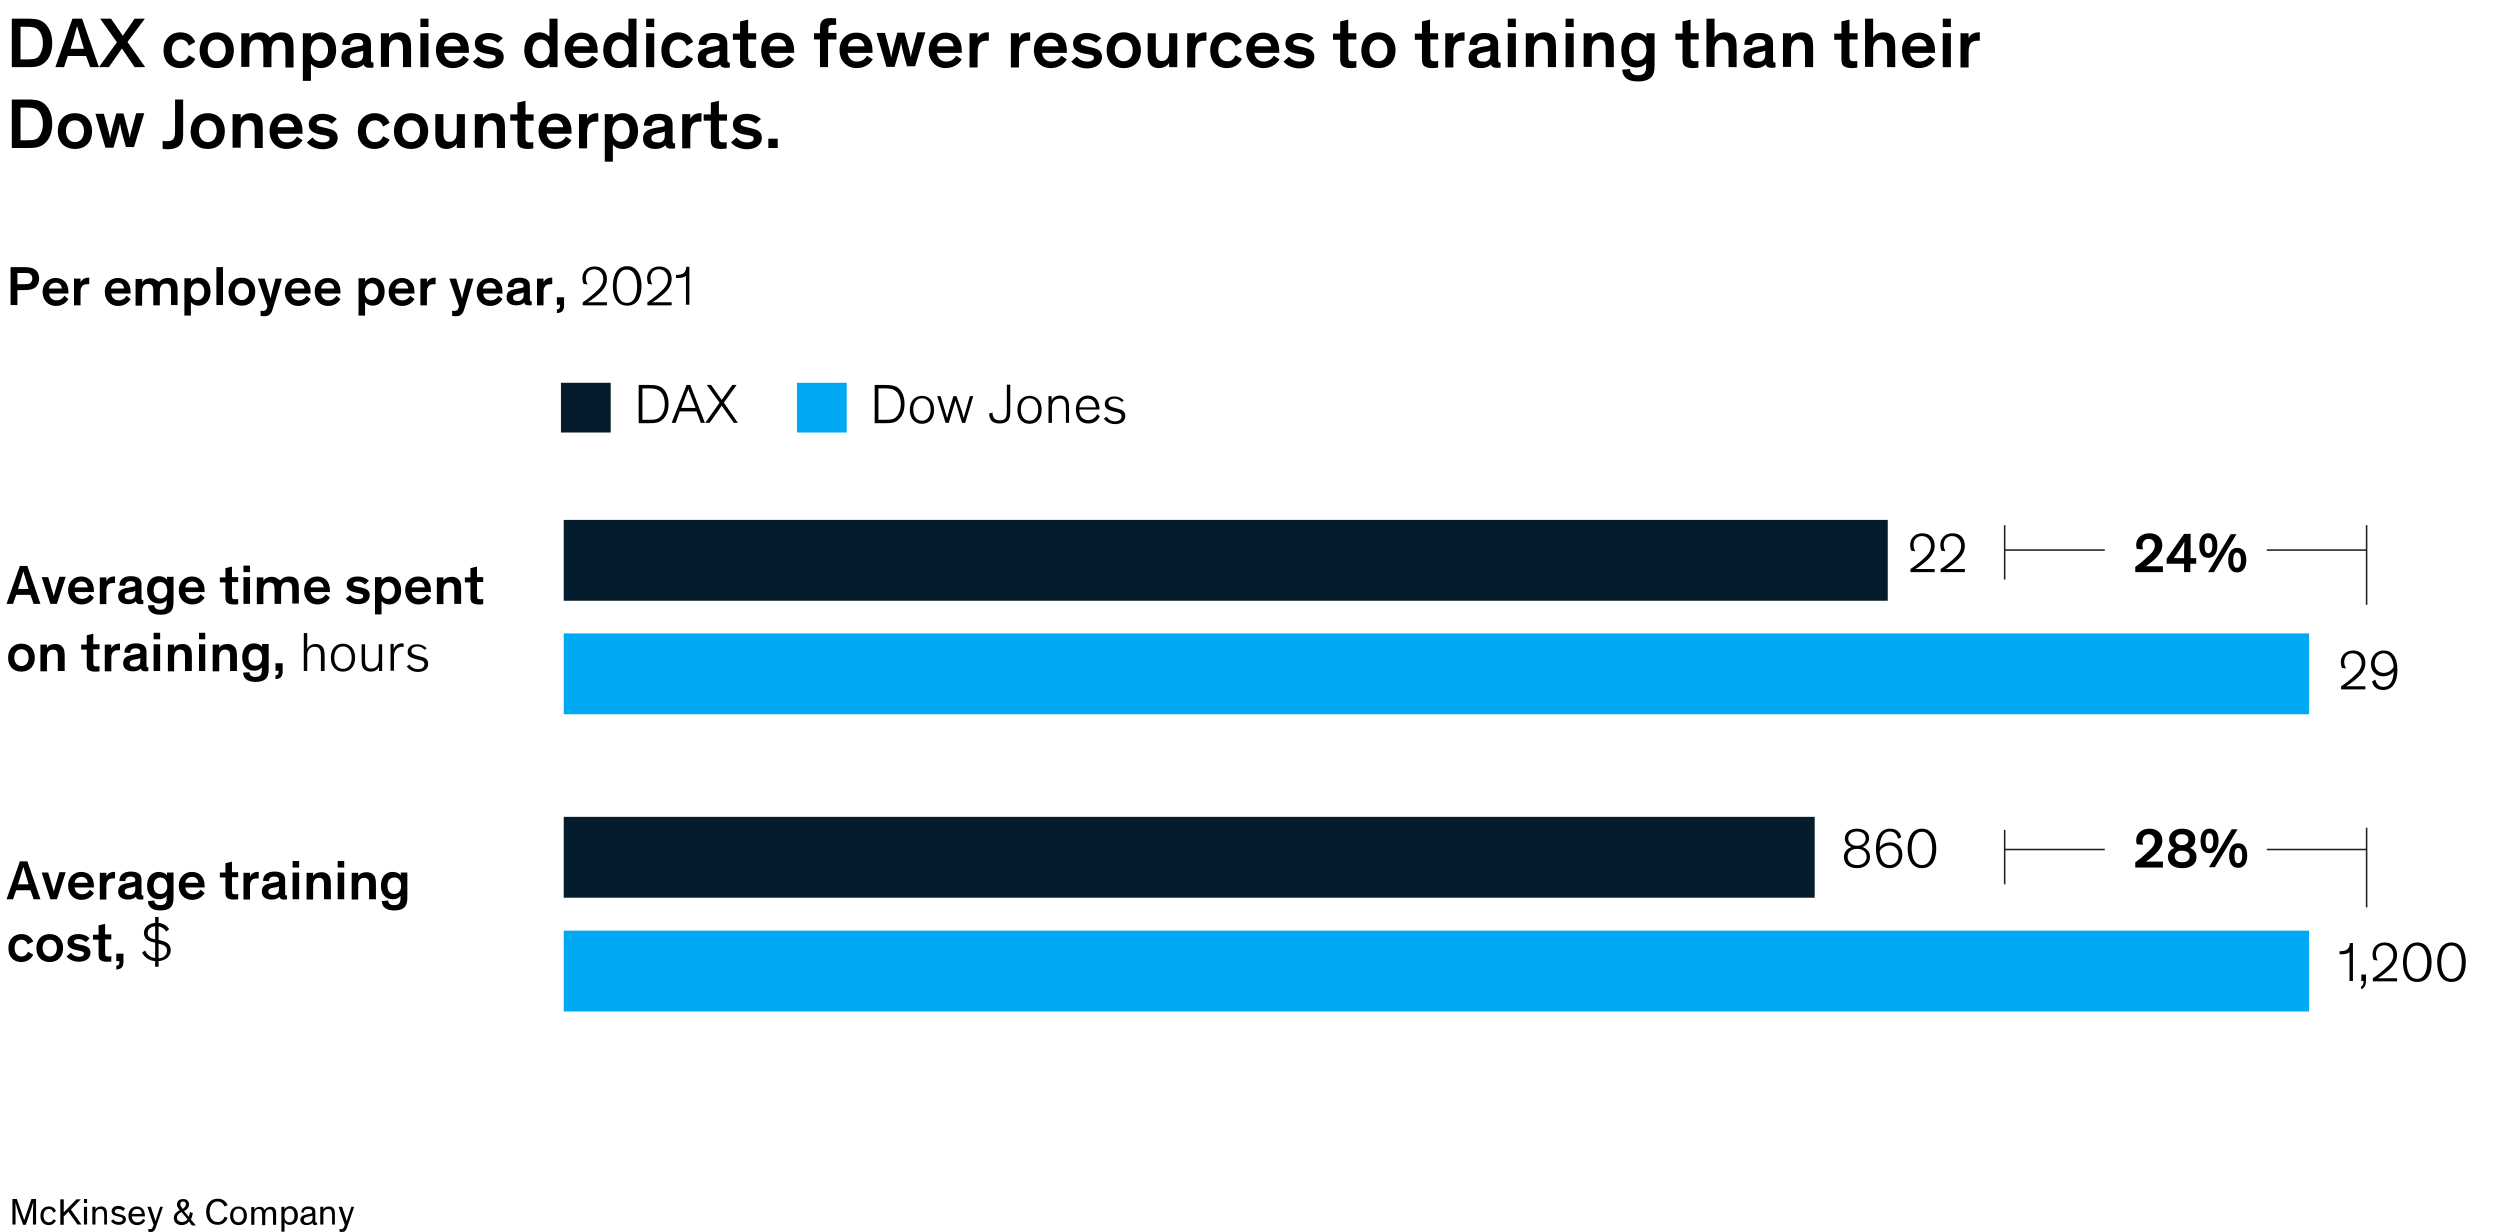 <?xml version="1.0" encoding="utf-8"?>
<!-- Generator: Adobe Illustrator 27.3.1, SVG Export Plug-In . SVG Version: 6.00 Build 0)  -->
<svg version="1.1" xmlns="http://www.w3.org/2000/svg" xmlns:xlink="http://www.w3.org/1999/xlink" x="0px" y="0px"
	 viewBox="0 0 804 396.2" style="enable-background:new 0 0 804 396.2;" xml:space="preserve">
<style type="text/css">
	.Shadow{fill:#FFFFFF;}
	.Round_x0020_Corners_x0020_10_x0020_pt{fill:none;}
	.Live_x0020_Reflect_x0020_X{fill:none;}
	.Illuminate_x0020_Yellow_x0020_{fill:#F5D63A;stroke:#FFFFFF;stroke-width:0.25;stroke-miterlimit:1;}
	.Tissue_x0020_Paper{opacity:0.75;fill:url(#SVGID_1_);}
	.st0{display:none;}
	.st1{display:inline;opacity:0.45;fill:#E6D7BC;}
	.st2{display:inline;fill:#051C2C;}
	.st3{display:inline;}
	.st4{fill:#FFFFFF;}
	.st5{display:inline;fill:#061F79;}
	.st6{display:inline;fill:#00A9F4;}
	.st7{display:inline;fill:#75F0E7;}
	.st8{display:inline;fill:#2251FF;}
	.st9{display:inline;fill:#14B8AB;}
	.st10{display:inline;fill:#0679C3;}
	.st11{display:inline;fill:#9C217D;}
	.st12{display:inline;fill:#F17E7E;}
	.st13{display:inline;fill:#108980;}
	.st14{display:inline;fill:#E479E4;}
	.st15{display:inline;fill:#1537BA;}
	.st16{display:inline;fill:#6ECBF7;}
	.st17{display:inline;fill:#99E6FF;}
	.st18{display:inline;fill:#103559;}
	.st19{display:inline;fill:#2B5580;}
	.st20{display:inline;fill:#5380AC;}
	.st21{display:inline;fill:#E6E6E6;}
	.st22{display:inline;fill:#34B4F4;}
	.st23{display:inline;fill:#FFFFFF;}
	.st24{fill:none;stroke:#231F20;stroke-width:0.5;stroke-miterlimit:10;}
	.st25{fill:#231F20;}
	.st26{display:inline;fill:#082644;}
	.st27{display:inline;fill:#1B456E;}
	.st28{display:inline;fill:#386694;}
	.st29{display:inline;fill:#82A6C9;}
	.st30{display:inline;fill:#084D91;}
	.st31{display:inline;fill:#0863AA;}
	.st32{display:inline;fill:#0291DC;}
	.st33{display:inline;fill:#0E2B99;}
	.st34{display:inline;fill:#1C44DC;}
	.st35{display:inline;fill:#2972FF;}
	.st36{display:inline;fill:#5E9DFF;}
	.st37{display:inline;fill:#99C4FF;}
	.st38{display:inline;fill:none;stroke:#FFFFFF;stroke-width:1.5;stroke-miterlimit:10;}
	.st39{display:inline;fill:none;stroke:#051C2C;stroke-miterlimit:10;}
	.st40{display:inline;fill:none;stroke:#00A9F4;stroke-miterlimit:10;}
	.st41{display:inline;fill:none;stroke:#2251FF;stroke-miterlimit:10;}
	.st42{fill:none;}
	.st43{fill:#656565;}
	.st44{fill:#051C2C;}
	.st45{fill:#00A9F4;}
</style>
<linearGradient id="SVGID_1_" gradientUnits="userSpaceOnUse" x1="0" y1="3.994" x2="1" y2="3.994">
	<stop  offset="0" style="stop-color:#00A14B"/>
	<stop  offset="3.073597e-03" style="stop-color:#0BA449"/>
	<stop  offset="2.030038e-02" style="stop-color:#43B13D"/>
	<stop  offset="3.804234e-02" style="stop-color:#75BD32"/>
	<stop  offset="5.591905e-02" style="stop-color:#A0C729"/>
	<stop  offset="7.395346e-02" style="stop-color:#C2CF22"/>
	<stop  offset="9.220055e-02" style="stop-color:#DDD51C"/>
	<stop  offset="0.111" style="stop-color:#F0D918"/>
	<stop  offset="0.13" style="stop-color:#FBDC16"/>
	<stop  offset="0.15" style="stop-color:#FFDD15"/>
	<stop  offset="0.3" style="stop-color:#F16522"/>
	<stop  offset="0.47" style="stop-color:#00A14B"/>
	<stop  offset="0.64" style="stop-color:#FFDD15"/>
	<stop  offset="0.801" style="stop-color:#F16522"/>
	<stop  offset="1" style="stop-color:#00A14B"/>
</linearGradient>
<g id="Rules_and_guides" class="st0">
	<rect id="Space_holder:_Glance_to_Unit_of_measure_3_" x="0" y="48" class="st1" width="804" height="35"/>
	<rect id="Space_holder:_Glance_to_Unit_of_measure_2_" x="0" y="350.2" class="st1" width="804" height="35"/>
	<rect id="space_holder:_Unit_of_measure_to_Exhibit_1_" x="0" y="98.1" class="st1" width="804" height="25"/>
	<rect id="space_holder:_Exhibit_to_Footnote_x2F_Source_1_" y="317.2" class="st1" width="804" height="25"/>
</g>
<g id="Exhibit">
</g>
<g id="Text">
	<g id="Source_long">
	</g>
	<g id="Source_short">
	</g>
	<g id="Attribution">
	</g>
	<g id="Footnote__x26__Source">
		<g id="Footnotes">
		</g>
		<g id="Attribution_and_source">
		</g>
	</g>
	<g id="Attribution_and_source_1_">
	</g>
	<g id="Attribution_and_source_new_1_">
	</g>
	<g id="Attribution_and_source_new">
	</g>
	<g id="X-axis">
	</g>
	<g id="XMLID_00000168835250351179632460000005863623202917768075_">
		<g>
			<g>
				<g id="Subtitle_x2F_Unit_of_measure_00000012468202532783243080000007545701408444228246_">
					<g>
						<g>
							<path d="M3.4,85.9h4.1c1.5,0,2.9,0.1,3.9,0.9c0.8,0.6,1.2,1.7,1.2,2.8c0,1.2-0.5,2.2-1.2,2.8c-1,0.8-2.4,0.9-3.9,0.9H5.6v4.8
								H3.4V85.9z M5.6,91.4h2.2c0.9,0,1.4-0.1,1.7-0.2c0.5-0.3,0.9-0.9,0.9-1.6c0-0.7-0.3-1.3-0.9-1.6c-0.4-0.2-0.8-0.2-1.7-0.2
								H5.6V91.4z"/>
							<path d="M22,96.2c-0.4,0.6-1.5,2.2-4,2.2c-2.5,0-4.3-1.8-4.3-4.6c0-2.6,1.8-4.4,4.2-4.4c2.7,0,4.1,1.9,4.1,4.5
								c0,0.1,0,0.4,0,0.5h-6.2c0.1,1.2,0.9,2.2,2.4,2.2c1.5,0,2.2-1,2.5-1.5L22,96.2z M15.7,92.8h4.2c-0.1-1.1-0.8-1.9-2-1.9
								C16.6,91,15.8,91.8,15.7,92.8z"/>
							<path d="M25.9,89.5v1.3c0.2-0.4,0.8-1.5,2.5-1.5c0.1,0,0.1,0,0.3,0v2.1c-0.2,0-0.4,0-0.6,0c-1.1,0-1.7,0.4-2,1.2
								c-0.2,0.4-0.2,0.9-0.2,1.7v3.9h-2.1v-8.6H25.9z"/>
							<path d="M42,96.2c-0.4,0.6-1.5,2.2-4,2.2c-2.5,0-4.3-1.8-4.3-4.6c0-2.6,1.8-4.4,4.2-4.4c2.7,0,4.1,1.9,4.1,4.5
								c0,0.1,0,0.4,0,0.5h-6.2c0.1,1.2,0.9,2.2,2.4,2.2c1.5,0,2.2-1,2.5-1.5L42,96.2z M35.7,92.8h4.2c-0.1-1.1-0.8-1.9-2-1.9
								C36.6,91,35.8,91.8,35.7,92.8z"/>
							<path d="M51.1,90.7c0.5-0.6,1.4-1.3,2.9-1.3c1.1,0,1.8,0.3,2.3,0.8c0.5,0.6,0.8,1.2,0.8,3.1v4.8H55v-4.3
								c0-1.5-0.1-2.6-1.7-2.6c-1.3,0-1.9,1-1.9,2.4v4.6h-2.1v-4.3c0-1.5-0.1-2.6-1.7-2.6c-1.3,0-1.9,1-1.9,2.4v4.6h-2.1v-8.6h2.1
								v1.1c0.4-0.7,1.3-1.3,2.7-1.3c0.9,0,1.6,0.3,2.1,0.8C50.9,90.3,51,90.5,51.1,90.7z"/>
							<path d="M61.4,97.2v4.3h-2.1v-12h2.1v1c0.5-0.6,1.4-1.2,2.5-1.2c2.3,0,3.8,1.8,3.8,4.5c0,2.6-1.5,4.5-3.8,4.5
								C62.8,98.3,62,97.9,61.4,97.2z M63.5,96.5c1.3,0,2.2-1,2.2-2.7c0-1.7-0.9-2.7-2.2-2.7c-1.3,0-2.2,1.1-2.2,2.7
								C61.3,95.5,62.2,96.5,63.5,96.5z"/>
							<path d="M71.7,98.1h-2.1V85.9h2.1V98.1z"/>
							<path d="M77.8,89.3c2.6,0,4.3,1.8,4.3,4.5c0,2.7-1.7,4.5-4.3,4.5c-2.6,0-4.3-1.7-4.3-4.5C73.5,91.1,75.2,89.3,77.8,89.3z
								 M77.8,96.5c1.3,0,2.3-1,2.3-2.7c0-1.7-0.9-2.7-2.3-2.7c-1.4,0-2.3,1-2.3,2.7S76.5,96.5,77.8,96.5z"/>
							<path d="M90.7,89.5l-2.9,9.6c-0.3,1-0.5,1.5-0.9,1.9c-0.5,0.5-1,0.7-2,0.7c-0.6,0-0.8-0.1-1.1-0.1v-1.7
								c0.2,0.1,0.4,0.1,0.7,0.1c0.9,0,1.2-0.4,1.4-1.1l0.1-0.5l-3.1-8.8h2.2l1.4,4.6c0.2,0.8,0.5,1.8,0.5,1.8h0c0,0,0.2-1,0.4-1.8
								l1.2-4.6H90.7z"/>
							<path d="M99.9,96.2c-0.4,0.6-1.5,2.2-4,2.2c-2.5,0-4.3-1.8-4.3-4.6c0-2.6,1.8-4.4,4.2-4.4c2.7,0,4.1,1.9,4.1,4.5
								c0,0.1,0,0.4,0,0.5h-6.2c0.1,1.2,0.9,2.2,2.4,2.2c1.5,0,2.2-1,2.5-1.5L99.9,96.2z M93.7,92.8h4.2c-0.1-1.1-0.8-1.9-2-1.9
								C94.5,91,93.7,91.8,93.7,92.8z"/>
							<path d="M109.5,96.2c-0.4,0.6-1.5,2.2-4,2.2c-2.5,0-4.3-1.8-4.3-4.6c0-2.6,1.8-4.4,4.2-4.4c2.7,0,4.1,1.9,4.1,4.5
								c0,0.1,0,0.4,0,0.5h-6.2c0.1,1.2,0.9,2.2,2.4,2.2c1.5,0,2.2-1,2.5-1.5L109.5,96.2z M103.3,92.8h4.2c-0.1-1.1-0.8-1.9-2-1.9
								C104.1,91,103.3,91.8,103.3,92.8z"/>
							<path d="M117.4,97.2v4.3h-2.1v-12h2.1v1c0.5-0.6,1.4-1.2,2.5-1.2c2.3,0,3.8,1.8,3.8,4.5c0,2.6-1.5,4.5-3.8,4.5
								C118.8,98.3,118,97.9,117.4,97.2z M119.5,96.5c1.3,0,2.2-1,2.2-2.7c0-1.7-0.9-2.7-2.2-2.7c-1.3,0-2.2,1.1-2.2,2.7
								C117.3,95.5,118.2,96.5,119.5,96.5z"/>
							<path d="M133.3,96.2c-0.4,0.6-1.5,2.2-4,2.2c-2.5,0-4.3-1.8-4.3-4.6c0-2.6,1.8-4.4,4.2-4.4c2.7,0,4.1,1.9,4.1,4.5
								c0,0.1,0,0.4,0,0.5H127c0.1,1.2,0.9,2.2,2.4,2.2c1.5,0,2.2-1,2.5-1.5L133.3,96.2z M127.1,92.8h4.2c-0.1-1.1-0.8-1.9-2-1.9
								C127.9,91,127.2,91.8,127.1,92.8z"/>
							<path d="M137.3,89.5v1.3c0.2-0.4,0.8-1.5,2.5-1.5c0.1,0,0.1,0,0.3,0v2.1c-0.2,0-0.4,0-0.6,0c-1.1,0-1.7,0.4-2,1.2
								c-0.2,0.4-0.2,0.9-0.2,1.7v3.9h-2.1v-8.6H137.3z"/>
							<path d="M152.3,89.5l-2.9,9.6c-0.3,1-0.5,1.5-0.9,1.9c-0.5,0.5-1,0.7-2,0.7c-0.6,0-0.8-0.1-1.1-0.1v-1.7
								c0.2,0.1,0.4,0.1,0.7,0.1c0.9,0,1.2-0.4,1.4-1.1l0.1-0.5l-3.1-8.8h2.2l1.4,4.6c0.2,0.8,0.5,1.8,0.5,1.8h0c0,0,0.2-1,0.4-1.8
								l1.2-4.6H152.3z"/>
							<path d="M161.6,96.2c-0.4,0.6-1.5,2.2-4,2.2c-2.5,0-4.3-1.8-4.3-4.6c0-2.6,1.8-4.4,4.2-4.4c2.7,0,4.1,1.9,4.1,4.5
								c0,0.1,0,0.4,0,0.5h-6.2c0.1,1.2,0.9,2.2,2.4,2.2c1.5,0,2.2-1,2.5-1.5L161.6,96.2z M155.3,92.8h4.2c-0.1-1.1-0.8-1.9-2-1.9
								C156.2,91,155.4,91.8,155.3,92.8z"/>
							<path d="M170.4,96.2c0,0.5,0.1,0.7,0.5,0.7h0.1v1.2c-0.2,0.1-0.5,0.1-1,0.1c-0.8,0-1.3-0.3-1.4-0.9c-0.4,0.4-1.1,0.9-2.6,0.9
								c-1.8,0-3.1-0.9-3.1-2.6c0-2.1,1.6-2.5,4.2-2.9l0.6-0.1c0.5-0.1,0.7-0.2,0.7-0.6V92c0-0.7-0.5-1.1-1.5-1.1
								c-1.1,0-1.7,0.5-1.7,1.5l-1.9-0.1c0-2.1,1.6-3,3.7-3c2,0,3.4,0.7,3.4,2.6V96.2z M168.4,95V94c-0.2,0.1-0.4,0.2-0.7,0.3
								l-1.2,0.2c-1,0.2-1.5,0.5-1.5,1.2c0,0.7,0.5,1.1,1.5,1.1C167.5,96.8,168.4,96.2,168.4,95z"/>
							<path d="M174.8,89.5v1.3c0.2-0.4,0.8-1.5,2.5-1.5c0.1,0,0.1,0,0.3,0v2.1c-0.2,0-0.4,0-0.6,0c-1.1,0-1.7,0.4-2,1.2
								c-0.2,0.4-0.2,0.9-0.2,1.7v3.9h-2.1v-8.6H174.8z"/>
							<path d="M181.4,95.7v1.8c0,0.3,0,0.7,0,1c-0.1,1.3-0.6,2.1-2.3,2.2v-1.2c0.7-0.1,1-0.3,1-1.3v-0.2h-1v-2.4H181.4z"/>
							<path d="M187.7,91.3c-0.3-0.6-0.4-1.3-0.4-1.9c0-2,1.5-3.7,3.9-3.7c2.7,0,4,1.8,4,4c0,2.6-1.8,4.2-3.5,5.6
								c-1.1,0.9-2.3,1.7-2.7,1.9h6.2v1h-7.8v-1c1-0.6,2.7-1.9,4.2-3.3c1.3-1.2,2.4-2.3,2.4-4.2c0-1.9-1.3-3.1-2.9-3.1
								c-1.8,0-2.7,1.3-2.7,2.8c0,1,0.4,1.8,0.6,2.1L187.7,91.3z"/>
							<path d="M197.1,92c0-3.6,1.5-6.4,4.6-6.4c3.1,0,4.6,2.8,4.6,6.4c0,3.3-1.2,6.3-4.6,6.3C198.3,98.3,197.1,95.3,197.1,92z
								 M198.3,92c0,2.8,0.8,5.4,3.3,5.4s3.3-2.6,3.3-5.4c0-3-1.1-5.3-3.3-5.3C199.4,86.6,198.3,89,198.3,92z"/>
							<path d="M208.5,91.3c-0.3-0.6-0.4-1.3-0.4-1.9c0-2,1.5-3.7,3.9-3.7c2.7,0,4,1.8,4,4c0,2.6-1.8,4.2-3.5,5.6
								c-1.1,0.9-2.3,1.7-2.7,1.9h6.2v1h-7.8v-1c1-0.6,2.7-1.9,4.2-3.3c1.3-1.2,2.4-2.3,2.4-4.2c0-1.9-1.3-3.1-2.9-3.1
								c-1.8,0-2.7,1.3-2.7,2.8c0,1,0.4,1.8,0.6,2.1L208.5,91.3z"/>
							<path d="M220.6,98.1v-9.4c-0.6,0.6-1.7,0.7-2.6,0.7c-0.2,0-0.4,0-0.6,0v-1h0.3c1,0,1.6-0.2,2.1-0.5c0.6-0.5,0.9-1.2,0.9-2.1
								h1v12.2H220.6z"/>
						</g>
					</g>
				</g>
			</g>
		</g>
	</g>
	<g id="XMLID_00000049206807751535037550000001508341760423141524_">
		<g>
			<g>
				<g id="Subtitle_x2F_Unit_of_measure_00000097483200189421367390000013221502989451644035_">
					<g>
						<g>
							<path d="M4.2,194.2H2.1l4.3-12.2h2.4l4.2,12.2h-2.2l-1-2.9H5.2L4.2,194.2z M8.4,186.7c-0.3-0.9-0.6-2-0.9-2.9h0
								c-0.3,0.9-0.6,2.1-0.9,3l-0.8,2.6h3.4L8.4,186.7z"/>
							<path d="M21.1,185.6l-2.8,8.6h-2.1l-2.8-8.6h2.1l1.3,4.4c0.3,0.9,0.5,1.7,0.5,1.7h0c0,0,0.2-0.8,0.5-1.8l1.3-4.4H21.1z"/>
							<path d="M30.2,192.2c-0.4,0.6-1.5,2.2-4,2.2c-2.5,0-4.3-1.8-4.3-4.6c0-2.6,1.8-4.4,4.2-4.4c2.7,0,4.1,1.9,4.1,4.5
								c0,0.1,0,0.4,0,0.5h-6.2c0.1,1.2,0.9,2.2,2.4,2.2c1.5,0,2.2-1,2.5-1.5L30.2,192.2z M24,188.9h4.2c-0.1-1.1-0.8-1.9-2-1.9
								C24.8,187.1,24.1,187.9,24,188.9z"/>
							<path d="M34.2,185.6v1.3c0.2-0.4,0.8-1.5,2.5-1.5c0.1,0,0.1,0,0.3,0v2.1c-0.2,0-0.4,0-0.6,0c-1.1,0-1.7,0.4-2,1.2
								c-0.2,0.4-0.2,0.9-0.2,1.7v3.9h-2.1v-8.6H34.2z"/>
							<path d="M45.5,192.3c0,0.5,0.1,0.7,0.5,0.7h0.1v1.2c-0.2,0.1-0.5,0.1-1,0.1c-0.8,0-1.3-0.3-1.4-0.9c-0.4,0.4-1.1,0.9-2.6,0.9
								c-1.8,0-3.1-0.9-3.1-2.6c0-2.1,1.6-2.5,4.2-2.9l0.6-0.1c0.5-0.1,0.7-0.2,0.7-0.6v-0.1c0-0.7-0.5-1.1-1.5-1.1
								c-1.1,0-1.7,0.5-1.7,1.5l-1.9-0.1c0-2.1,1.6-3,3.7-3c2,0,3.4,0.7,3.4,2.6V192.3z M43.5,191.1v-1.1c-0.2,0.1-0.4,0.2-0.7,0.3
								l-1.2,0.2c-1,0.2-1.5,0.5-1.5,1.2c0,0.7,0.5,1.1,1.5,1.1C42.6,192.9,43.5,192.3,43.5,191.1z"/>
							<path d="M49.6,194.6c0.1,0.8,0.5,1.5,1.9,1.5c1.5,0,2.1-0.6,2.1-2.3v-0.8h0c-0.3,0.4-1,1.1-2.5,1.1c-2.3,0-3.8-1.7-3.8-4.3
								c0-2.7,1.4-4.5,3.8-4.5c1.2,0,2.1,0.5,2.6,1.1v-0.9h2.1v8.1c0,0.9-0.1,1.5-0.3,2.1c-0.5,1.4-1.9,2-4,2c-2.6,0-3.9-1.2-3.9-3
								L49.6,194.6z M51.6,187.2c-1.4,0-2.2,1-2.2,2.7s0.8,2.6,2.2,2.6c1.4,0,2.2-1,2.2-2.6C53.7,188.2,52.9,187.2,51.6,187.2z"/>
							<path d="M65.8,192.2c-0.4,0.6-1.5,2.2-4,2.2c-2.5,0-4.3-1.8-4.3-4.6c0-2.6,1.8-4.4,4.2-4.4c2.7,0,4.1,1.9,4.1,4.5
								c0,0.1,0,0.4,0,0.5h-6.2c0.1,1.2,0.9,2.2,2.4,2.2c1.5,0,2.2-1,2.5-1.5L65.8,192.2z M59.6,188.9h4.2c-0.1-1.1-0.8-1.9-2-1.9
								C60.4,187.1,59.7,187.9,59.6,188.9z"/>
							<path d="M76.6,194.3c-0.4,0.1-0.9,0.1-1.5,0.1c-0.8,0-1.7-0.2-2.2-0.7c-0.3-0.4-0.4-0.9-0.4-1.7v-4.7h-1.8v-1.6h1.8v-3
								l2.1-0.5v3.4h2v1.6h-2v4.4c0,0.5,0.1,0.7,0.2,0.9c0.2,0.2,0.5,0.2,0.9,0.2c0.4,0,0.7,0,0.9-0.1V194.3z"/>
							<path d="M80.4,184h-2.1v-2.1h2.1V184z M80.4,194.2h-2.1v-8.6h2.1V194.2z"/>
							<path d="M90.1,186.7c0.5-0.6,1.4-1.3,2.9-1.3c1.1,0,1.8,0.3,2.3,0.8c0.5,0.6,0.8,1.2,0.8,3.1v4.8H94v-4.3
								c0-1.5-0.1-2.6-1.7-2.6c-1.3,0-1.9,1-1.9,2.4v4.6h-2.1v-4.3c0-1.5-0.1-2.6-1.7-2.6c-1.3,0-1.9,1-1.9,2.4v4.6h-2.1v-8.6h2.1
								v1.1c0.4-0.7,1.3-1.3,2.7-1.3c0.9,0,1.6,0.3,2.1,0.8C89.9,186.4,90,186.6,90.1,186.7z"/>
							<path d="M106.1,192.2c-0.4,0.6-1.5,2.2-4,2.2c-2.5,0-4.3-1.8-4.3-4.6c0-2.6,1.8-4.4,4.2-4.4c2.7,0,4.1,1.9,4.1,4.5
								c0,0.1,0,0.4,0,0.5h-6.2c0.1,1.2,0.9,2.2,2.4,2.2c1.5,0,2.2-1,2.5-1.5L106.1,192.2z M99.9,188.9h4.2c-0.1-1.1-0.8-1.9-2-1.9
								C100.7,187.1,99.9,187.9,99.9,188.9z"/>
							<path d="M117.4,188c-0.6-0.6-1.4-1-2.4-1c-0.8,0-1.4,0.3-1.4,0.8c0,0.6,0.6,0.7,1.8,1l1,0.2c1.3,0.3,2.5,0.8,2.5,2.4
								c0,2-1.8,2.9-3.7,2.9c-2.1,0-3.4-1-4-1.7l1.4-1.2c0.5,0.6,1.3,1.3,2.6,1.3c1,0,1.6-0.4,1.6-1c0-0.6-0.5-0.7-1.3-0.9l-1.3-0.3
								c-1.5-0.3-2.7-1-2.7-2.5c0-1.9,1.8-2.6,3.5-2.6c1.7,0,3,0.7,3.6,1.4L117.4,188z"/>
							<path d="M122.7,193.3v4.3h-2.1v-12h2.1v1c0.5-0.6,1.4-1.2,2.5-1.2c2.3,0,3.8,1.8,3.8,4.5c0,2.6-1.5,4.5-3.8,4.5
								C124.1,194.4,123.2,193.9,122.7,193.3z M124.8,192.6c1.3,0,2.2-1,2.2-2.7c0-1.7-0.9-2.7-2.2-2.7c-1.3,0-2.2,1.1-2.2,2.7
								C122.6,191.6,123.5,192.6,124.8,192.6z"/>
							<path d="M138.6,192.2c-0.4,0.6-1.5,2.2-4,2.2c-2.5,0-4.3-1.8-4.3-4.6c0-2.6,1.8-4.4,4.2-4.4c2.7,0,4.1,1.9,4.1,4.5
								c0,0.1,0,0.4,0,0.5h-6.2c0.1,1.2,0.9,2.2,2.4,2.2c1.5,0,2.2-1,2.5-1.5L138.6,192.2z M132.4,188.9h4.2c-0.1-1.1-0.8-1.9-2-1.9
								C133.2,187.1,132.4,187.9,132.4,188.9z"/>
							<path d="M148.2,194.2h-2.1v-4.3c0-0.6,0-1.2-0.1-1.6c-0.2-0.6-0.6-1-1.5-1c-1.3,0-1.9,1-1.9,2.4v4.6h-2.1v-8.6h2.1v1.1
								c0.4-0.8,1.4-1.3,2.7-1.3c1,0,1.8,0.3,2.4,1.1c0.4,0.6,0.6,1.2,0.6,2.9V194.2z"/>
							<path d="M155.4,194.3c-0.4,0.1-0.9,0.1-1.5,0.1c-0.8,0-1.7-0.2-2.2-0.7c-0.3-0.4-0.4-0.9-0.4-1.7v-4.7h-1.8v-1.6h1.8v-3
								l2.1-0.5v3.4h2v1.6h-2v4.4c0,0.5,0.1,0.7,0.2,0.9c0.2,0.2,0.5,0.2,0.9,0.2c0.4,0,0.7,0,0.9-0.1V194.3z"/>
							<path d="M6.9,207c2.6,0,4.3,1.8,4.3,4.5c0,2.7-1.7,4.5-4.3,4.5s-4.3-1.7-4.3-4.5C2.6,208.8,4.3,207,6.9,207z M6.9,214.2
								c1.3,0,2.3-1,2.3-2.7c0-1.7-0.9-2.7-2.3-2.7c-1.4,0-2.3,1-2.3,2.7S5.6,214.2,6.9,214.2z"/>
							<path d="M20.7,215.8h-2.1v-4.3c0-0.6,0-1.2-0.1-1.6c-0.2-0.6-0.6-1-1.5-1c-1.3,0-1.9,1-1.9,2.4v4.6h-2.1v-8.6h2.1v1.1
								c0.4-0.8,1.4-1.3,2.7-1.3c1,0,1.8,0.3,2.4,1.1c0.4,0.6,0.6,1.2,0.6,2.9V215.8z"/>
							<path d="M32,215.9c-0.4,0.1-0.9,0.1-1.5,0.1c-0.8,0-1.7-0.2-2.2-0.7c-0.3-0.4-0.4-0.9-0.4-1.7v-4.7h-1.8v-1.6h1.8v-3l2.1-0.5
								v3.4h2v1.6h-2v4.4c0,0.5,0.1,0.7,0.2,0.9c0.2,0.2,0.5,0.2,0.9,0.2c0.4,0,0.7,0,0.9-0.1V215.9z"/>
							<path d="M35.8,207.2v1.3c0.2-0.4,0.8-1.5,2.5-1.5c0.1,0,0.1,0,0.3,0v2.1c-0.2,0-0.4,0-0.6,0c-1.1,0-1.7,0.4-2,1.2
								c-0.2,0.4-0.2,0.9-0.2,1.7v3.9h-2.1v-8.6H35.8z"/>
							<path d="M47.1,213.9c0,0.5,0.1,0.7,0.5,0.7h0.1v1.2c-0.2,0.1-0.5,0.1-1,0.1c-0.8,0-1.3-0.3-1.4-0.9c-0.4,0.4-1.1,0.9-2.6,0.9
								c-1.8,0-3.1-0.9-3.1-2.6c0-2.1,1.6-2.5,4.2-2.9l0.6-0.1c0.5-0.1,0.7-0.2,0.7-0.6v-0.1c0-0.7-0.5-1.1-1.5-1.1
								c-1.1,0-1.7,0.5-1.7,1.5l-1.9-0.1c0-2.1,1.6-3,3.7-3c2,0,3.4,0.7,3.4,2.6V213.9z M45.1,212.7v-1.1c-0.2,0.1-0.4,0.2-0.7,0.3
								l-1.2,0.2c-1,0.2-1.5,0.5-1.5,1.2c0,0.7,0.5,1.1,1.5,1.1C44.2,214.5,45.1,213.9,45.1,212.7z"/>
							<path d="M51.5,205.6h-2.1v-2.1h2.1V205.6z M51.5,215.8h-2.1v-8.6h2.1V215.8z"/>
							<path d="M61.6,215.8h-2.1v-4.3c0-0.6,0-1.2-0.1-1.6c-0.2-0.6-0.6-1-1.5-1c-1.3,0-1.9,1-1.9,2.4v4.6H54v-8.6H56v1.1
								c0.4-0.8,1.4-1.3,2.7-1.3c1,0,1.8,0.3,2.4,1.1c0.4,0.6,0.6,1.2,0.6,2.9V215.8z"/>
							<path d="M66,205.6H64v-2.1H66V205.6z M66,215.8H64v-8.6H66V215.8z"/>
							<path d="M76.1,215.8h-2.1v-4.3c0-0.6,0-1.2-0.1-1.6c-0.2-0.6-0.6-1-1.5-1c-1.3,0-1.9,1-1.9,2.4v4.6h-2.1v-8.6h2.1v1.1
								c0.4-0.8,1.4-1.3,2.7-1.3c1,0,1.8,0.3,2.4,1.1c0.4,0.6,0.6,1.2,0.6,2.9V215.8z"/>
							<path d="M80.2,216.2c0.1,0.8,0.5,1.5,1.9,1.5c1.5,0,2.1-0.6,2.1-2.3v-0.8h0c-0.3,0.4-1,1.1-2.5,1.1c-2.3,0-3.8-1.7-3.8-4.3
								c0-2.7,1.4-4.5,3.8-4.5c1.2,0,2.1,0.5,2.6,1.1v-0.9h2.1v8.1c0,0.9-0.1,1.5-0.3,2.1c-0.5,1.4-1.9,2-4,2c-2.6,0-3.9-1.2-3.9-3
								L80.2,216.2z M82.1,208.8c-1.4,0-2.2,1-2.2,2.7c0,1.7,0.8,2.6,2.2,2.6c1.4,0,2.2-1,2.2-2.6C84.3,209.8,83.5,208.8,82.1,208.8
								z"/>
							<path d="M90.9,213.4v1.8c0,0.3,0,0.7,0,1c-0.1,1.3-0.6,2.1-2.3,2.2v-1.2c0.7-0.1,1-0.3,1-1.3v-0.2h-1v-2.4H90.9z"/>
							<path d="M104.3,215.8h-1.1v-4.6c0-1.4-0.1-2.1-0.5-2.6c-0.3-0.4-0.8-0.6-1.5-0.6c-0.8,0-1.4,0.3-1.7,0.7
								c-0.5,0.5-0.7,1.3-0.7,2v5.1h-1.1v-12.2h1.1v5.1c0.3-0.8,1.3-1.6,2.7-1.6c0.9,0,1.6,0.3,2.1,0.8c0.5,0.6,0.8,1.2,0.8,3.1
								V215.8z"/>
							<path d="M110.3,207c2.4,0,3.9,1.8,3.9,4.5c0,2.7-1.5,4.5-3.9,4.5s-3.9-1.8-3.9-4.5C106.4,208.8,107.9,207,110.3,207z
								 M110.3,215.1c1.7,0,2.8-1.4,2.8-3.6c0-2.3-1.1-3.6-2.8-3.6s-2.8,1.4-2.8,3.6C107.5,213.7,108.6,215.1,110.3,215.1z"/>
							<path d="M116.3,207.2h1.1v4.9c0,1.1,0.1,1.9,0.5,2.3c0.3,0.4,0.8,0.6,1.5,0.6c1.8,0,2.4-1.4,2.4-2.7v-5.1h1.1v8.6h-1v-1.4h0
								c-0.3,0.8-1.2,1.6-2.7,1.6c-0.9,0-1.6-0.3-2.1-0.8c-0.5-0.5-0.8-1.3-0.8-2.6V207.2z"/>
							<path d="M129.9,208.1c-0.2,0-0.4-0.1-0.6-0.1c-1.5,0-2.6,1.2-2.6,2.9v4.8h-1.1v-8.6h1v1.7h0c0.3-1,1.3-1.9,2.6-1.9
								c0.2,0,0.4,0,0.6,0.1V208.1z"/>
							<path d="M136.5,209c-0.4-0.6-1.2-1.1-2.3-1.1c-1,0-1.9,0.5-1.9,1.4c0,0.9,0.6,1.2,1.7,1.5l1.1,0.3c1.4,0.3,2.6,0.8,2.6,2.4
								c0,1.7-1.4,2.6-3.3,2.6c-1.8,0-3-0.9-3.6-1.8l0.9-0.6c0.5,0.9,1.5,1.5,2.7,1.5c1.4,0,2.1-0.7,2.1-1.6c0-1-0.8-1.2-1.8-1.4
								l-1.2-0.3c-1.5-0.4-2.4-0.9-2.4-2.3c0-1.5,1.4-2.4,3-2.4c1.5,0,2.5,0.6,3.1,1.3L136.5,209z"/>
						</g>
					</g>
				</g>
			</g>
		</g>
	</g>
	<g id="XMLID_00000067958742087120255060000000692188446754726543_">
		<g>
			<g>
				<g id="Subtitle_x2F_Unit_of_measure_00000077290348653613433860000003332856519708848777_">
					<g>
						<g>
							<path d="M205.4,136v-12.2h3.2c1.6,0,2.8,0.1,3.8,0.6c1.8,1,2.6,3.2,2.6,5.5c0,2.1-0.6,3.8-1.8,4.9c-1.3,1.3-2.6,1.3-5,1.3
								H205.4z M206.5,135h2c1.6,0,2.8,0,3.7-0.8c0.9-0.8,1.6-2.3,1.6-4.2c0-1.7-0.5-3.4-1.6-4.2c-1-0.8-2-0.9-4.1-0.9h-1.5V135z"/>
							<path d="M217.3,136H216l4.8-12.2h1.2l4.7,12.2h-1.3l-1.4-3.7h-5.4L217.3,136z M221.9,126.6c-0.3-0.7-0.4-1.1-0.5-1.5h0
								c-0.1,0.4-0.2,0.7-0.6,1.5l-1.7,4.6h4.6L221.9,126.6z"/>
							<path d="M228.2,136h-1.4l4.6-6.5l-4.1-5.7h1.4l3.4,4.8l3.4-4.8h1.4l-4.1,5.7l4.5,6.5H236l-3.9-5.5L228.2,136z"/>
						</g>
					</g>
				</g>
			</g>
		</g>
	</g>
	<g id="XMLID_00000072966840403618130550000002056479615136594345_">
		<g>
			<g>
				<g id="Subtitle_x2F_Unit_of_measure_00000132076099836286488300000016588734352574818733_">
					<g>
						<g>
							<path d="M614.7,177.1c-0.3-0.6-0.4-1.3-0.4-1.9c0-2,1.5-3.7,3.9-3.7c2.7,0,4,1.8,4,4c0,2.6-1.8,4.2-3.5,5.6
								c-1.1,0.9-2.3,1.7-2.7,1.9h6.2v1h-7.8v-1c1-0.6,2.7-1.9,4.2-3.3c1.3-1.2,2.4-2.3,2.4-4.2c0-1.9-1.3-3.1-2.9-3.1
								c-1.8,0-2.7,1.3-2.7,2.8c0,1,0.4,1.8,0.6,2.1L614.7,177.1z"/>
							<path d="M624.4,177.1c-0.3-0.6-0.4-1.3-0.4-1.9c0-2,1.5-3.7,3.9-3.7c2.7,0,4,1.8,4,4c0,2.6-1.8,4.2-3.5,5.6
								c-1.1,0.9-2.2,1.7-2.7,1.9h6.2v1h-7.8v-1c1-0.6,2.7-1.9,4.2-3.3c1.3-1.2,2.4-2.3,2.4-4.2c0-1.9-1.3-3.1-2.9-3.1
								c-1.8,0-2.7,1.3-2.7,2.8c0,1,0.4,1.8,0.6,2.1L624.4,177.1z"/>
						</g>
					</g>
				</g>
			</g>
		</g>
	</g>
	<g id="XMLID_00000029724339279262555290000013046311926545728696_">
		<g>
			<g>
				<g id="Subtitle_x2F_Unit_of_measure_00000038402324473159046740000003586655937021195965_">
					<g>
						<g>
							<path d="M687.2,176.5c-0.1-0.3-0.2-0.7-0.2-1.3c0-2.1,1.7-3.7,4.3-3.7c2.5,0,4.1,1.5,4.1,3.8c0,2.8-2.6,4.8-4.7,6.4l-0.6,0.4
								v0c0,0,0.7,0,1.9,0h3.6v1.9h-8.9v-1.7c1-0.7,2-1.4,3.7-3c1.5-1.4,2.6-2.3,2.6-3.9c0-1.2-0.8-2.1-2-2.1c-1.4,0-2,1.1-2,2.2
								c0,0.4,0.1,0.8,0.2,1.2L687.2,176.5z"/>
							<path d="M706.3,179.5v1.8h-1.9v2.7h-2v-2.7h-5.6v-1.6l5.6-8h2.1v7.8H706.3z M702.4,179.5v-1.9c0-1,0.1-2.7,0.1-3.4h0
								c-0.3,0.6-0.9,1.6-1.6,2.7l-1.8,2.6H702.4z"/>
							<path d="M710.2,179.4c-2.2,0-2.9-1.9-2.9-3.9c0-1.9,0.6-4,2.9-4c2.4,0,2.9,2.2,2.9,4C713.1,177.6,712.3,179.4,710.2,179.4z
								 M710.2,173c-0.9,0-1.2,1.1-1.2,2.5c0,1.4,0.3,2.4,1.2,2.4s1.3-1,1.3-2.4C711.5,174,711.1,173,710.2,173z M719.3,171.7
								L712,184h-1.9l7.3-12.2H719.3z M719.5,184.1c-2.2,0-2.9-1.9-2.9-3.9c0-1.9,0.6-4,2.9-4c2.4,0,2.9,2.2,2.9,4
								C722.4,182.2,721.5,184.1,719.5,184.1z M719.4,177.7c-0.9,0-1.2,1.1-1.2,2.5c0,1.4,0.3,2.4,1.2,2.4s1.3-1,1.3-2.4
								C720.7,178.7,720.3,177.7,719.4,177.7z"/>
						</g>
					</g>
				</g>
			</g>
		</g>
	</g>
	<g id="XMLID_00000104668115784108247270000005847365627822136228_">
		<g>
			<g>
				<g id="Subtitle_x2F_Unit_of_measure_00000028296739363276408830000004115036312066819234_">
					<g>
						<g>
							<path d="M687.2,271.5c-0.1-0.3-0.2-0.7-0.2-1.3c0-2.1,1.7-3.7,4.3-3.7c2.5,0,4.1,1.5,4.1,3.8c0,2.8-2.6,4.8-4.7,6.4l-0.6,0.4
								v0c0,0,0.7,0,1.9,0h3.6v1.9h-8.9v-1.7c1-0.7,2-1.4,3.7-3c1.5-1.4,2.6-2.3,2.6-3.9c0-1.2-0.8-2.1-2-2.1c-1.4,0-2,1.1-2,2.2
								c0,0.4,0.1,0.8,0.2,1.2L687.2,271.5z"/>
							<path d="M697.2,275.6c0-1.4,0.8-2.4,2.1-2.9c-0.9-0.4-1.7-1.2-1.7-2.8c0-1.9,1.6-3.4,4.2-3.4s4.2,1.4,4.2,3.4
								c0,1.6-0.8,2.4-1.7,2.8c1.3,0.5,2.1,1.5,2.1,2.9c0,2.2-1.7,3.6-4.6,3.6S697.2,277.8,697.2,275.6z M699.4,275.4
								c0,1.2,0.9,1.9,2.4,1.9c1.4,0,2.4-0.6,2.4-1.9c0-1.1-0.9-1.8-2.4-1.8C700.2,273.5,699.4,274.3,699.4,275.4z M699.6,270
								c0,0.9,0.7,1.8,2.1,1.8c1.5,0,2.1-0.9,2.1-1.8c0-0.9-0.6-1.7-2.1-1.7S699.6,269.1,699.6,270z"/>
							<path d="M710.6,274.4c-2.2,0-2.9-1.9-2.9-3.9c0-1.9,0.6-4,2.9-4c2.4,0,2.9,2.2,2.9,4C713.4,272.6,712.6,274.4,710.6,274.4z
								 M710.5,268c-0.9,0-1.2,1.1-1.2,2.5c0,1.4,0.3,2.4,1.2,2.4s1.3-1,1.3-2.4C711.8,269,711.4,268,710.5,268z M719.6,266.7
								l-7.3,12.2h-1.9l7.3-12.2H719.6z M719.8,279.1c-2.2,0-2.9-1.9-2.9-3.9c0-1.9,0.6-4,2.9-4c2.4,0,2.9,2.2,2.9,4
								C722.7,277.2,721.9,279.1,719.8,279.1z M719.8,272.7c-0.9,0-1.2,1.1-1.2,2.5c0,1.4,0.3,2.4,1.2,2.4s1.3-1,1.3-2.4
								C721.1,273.6,720.7,272.7,719.8,272.7z"/>
						</g>
					</g>
				</g>
			</g>
		</g>
	</g>
	<g id="XMLID_00000056407929443871968600000016347790191264343461_">
		<g>
			<g>
				<g id="Subtitle_x2F_Unit_of_measure_00000047740115750607257800000016237902536754007204_">
					<g>
						<g>
							<path d="M601.1,269.6c0,1.4-1,2.4-2.1,2.8c1,0.4,2.4,1.2,2.4,3.2c0,1.8-1.3,3.6-4.2,3.6c-3,0-4.2-1.8-4.2-3.6
								c0-1.9,1.4-2.8,2.4-3.2c-1.1-0.3-2.1-1.3-2.1-2.7c0-1.8,1.4-3.2,3.9-3.2C599.7,266.5,601.1,267.8,601.1,269.6z M600.3,275.6
								c0-1.6-1.2-2.6-3-2.6c-1.9,0-3.1,1-3.1,2.6c0,1.4,1,2.6,3.1,2.6C599.3,278.2,600.3,277,600.3,275.6z M600,269.7
								c0-1.4-1.1-2.3-2.8-2.3c-1.7,0-2.8,0.9-2.8,2.3c0,1.2,1,2.3,2.8,2.3C599,272,600,270.9,600,269.7z"/>
							<path d="M610.4,269.7c-0.2-0.6-0.6-2.3-2.6-2.3c-2.2,0-3.2,2-3.3,5.1c0.6-0.9,1.8-1.6,3.4-1.6c2.1,0,3.9,1.4,3.9,4
								c0,2.2-1.5,4.3-4.1,4.3c-2.6,0-4.4-1.9-4.4-6.3c0-4,1.6-6.4,4.6-6.4c2.5,0,3.4,1.7,3.5,2.8L610.4,269.7z M607.7,278.2
								c1.6,0,2.9-1.2,2.9-3.2c0-2.1-1.4-3.1-2.9-3.1s-2.8,1-3.2,1.9C604.7,276.5,605.8,278.2,607.7,278.2z"/>
							<path d="M613.5,272.9c0-3.6,1.5-6.4,4.6-6.4c3.1,0,4.6,2.8,4.6,6.4c0,3.3-1.2,6.3-4.6,6.3
								C614.8,279.2,613.5,276.1,613.5,272.9z M614.8,272.8c0,2.8,0.8,5.4,3.3,5.4s3.3-2.6,3.3-5.4c0-3-1.1-5.3-3.3-5.3
								S614.8,269.8,614.8,272.8z"/>
						</g>
					</g>
				</g>
			</g>
		</g>
	</g>
	<g id="XMLID_00000147204261832460974920000014121337544252232065_">
		<g>
			<g>
				<g id="Subtitle_x2F_Unit_of_measure_00000004504855555519482010000004715334771765128383_">
					<g>
						<g>
							<path d="M755.6,315.6v-9.4c-0.6,0.6-1.7,0.7-2.6,0.7c-0.2,0-0.4,0-0.6,0v-1h0.3c1,0,1.6-0.2,2.1-0.5c0.6-0.5,0.9-1.2,0.9-2.1
								h1v12.2H755.6z"/>
							<path d="M760.9,313.5v1.9c0,0.7-0.1,1.2-0.3,1.6c-0.3,0.6-0.6,0.9-1.3,1.1v-0.8c0.6-0.2,0.8-0.9,0.8-1.6v-0.2h-0.7v-2.1
								H760.9z"/>
							<path d="M763.4,308.7c-0.3-0.6-0.4-1.3-0.4-1.9c0-2,1.5-3.7,3.9-3.7c2.7,0,4,1.8,4,4c0,2.6-1.8,4.2-3.5,5.6
								c-1.1,0.9-2.3,1.7-2.7,1.9h6.2v1h-7.8v-1c1-0.6,2.7-1.9,4.2-3.3c1.3-1.2,2.4-2.3,2.4-4.2c0-1.9-1.3-3.1-2.9-3.1
								c-1.8,0-2.7,1.3-2.7,2.8c0,1,0.4,1.8,0.6,2.1L763.4,308.7z"/>
							<path d="M772.8,309.5c0-3.6,1.5-6.4,4.6-6.4c3.1,0,4.6,2.8,4.6,6.4c0,3.3-1.2,6.3-4.6,6.3C774,315.8,772.8,312.8,772.8,309.5
								z M774,309.4c0,2.8,0.8,5.4,3.3,5.4s3.3-2.6,3.3-5.4c0-3-1.1-5.3-3.3-5.3C775.1,304.1,774,306.5,774,309.4z"/>
							<path d="M783.8,309.5c0-3.6,1.5-6.4,4.6-6.4c3.1,0,4.6,2.8,4.6,6.4c0,3.3-1.2,6.3-4.6,6.3
								C785.1,315.8,783.8,312.8,783.8,309.5z M785.1,309.4c0,2.8,0.8,5.4,3.3,5.4s3.3-2.6,3.3-5.4c0-3-1.1-5.3-3.3-5.3
								S785.1,306.5,785.1,309.4z"/>
						</g>
					</g>
				</g>
			</g>
		</g>
	</g>
	<g id="XMLID_00000140693502154428104140000012911577157818387381_">
		<g>
			<g>
				<g id="Subtitle_x2F_Unit_of_measure_00000072267884564439097900000004056729443403412415_">
					<g>
						<g>
							<path d="M753.2,214.8c-0.3-0.6-0.4-1.3-0.4-1.9c0-2,1.5-3.7,3.9-3.7c2.7,0,4,1.8,4,4c0,2.6-1.8,4.2-3.5,5.6
								c-1.1,0.9-2.3,1.7-2.7,1.9h6.2v1h-7.8v-1c1-0.6,2.7-1.9,4.2-3.3c1.3-1.2,2.4-2.3,2.4-4.2c0-1.9-1.3-3.1-2.9-3.1
								c-1.8,0-2.7,1.3-2.7,2.8c0,1,0.4,1.8,0.6,2.1L753.2,214.8z"/>
							<path d="M763.9,218.6c0.2,0.6,0.6,2.3,2.6,2.3c2.2,0,3.2-2,3.3-5c-0.6,0.9-1.8,1.6-3.4,1.6c-2.1,0-3.9-1.4-3.9-4
								c0-2.2,1.5-4.3,4.1-4.3c2.6,0,4.4,1.9,4.4,6.3c0,4-1.6,6.4-4.6,6.4c-2.5,0-3.4-1.7-3.5-2.8L763.9,218.6z M766.6,210.1
								c-1.6,0-2.9,1.2-2.9,3.2c0,2.1,1.4,3.1,2.9,3.1s2.8-1,3.2-2C769.6,211.9,768.5,210.1,766.6,210.1z"/>
						</g>
					</g>
				</g>
			</g>
		</g>
	</g>
	<g id="XMLID_00000150072100971743194240000005031281458832140468_">
		<g>
			<g>
				<g id="Subtitle_x2F_Unit_of_measure_00000094582379426740164970000018134461796507544705_">
					<g>
						<g>
							<path d="M4.2,289.2H2.1l4.3-12.2h2.4l4.2,12.2h-2.2l-1-2.9H5.2L4.2,289.2z M8.4,281.7c-0.3-0.9-0.6-2-0.9-2.9h0
								c-0.3,0.9-0.6,2.1-0.9,3l-0.8,2.6h3.4L8.4,281.7z"/>
							<path d="M21.1,280.6l-2.8,8.6h-2.1l-2.8-8.6h2.1l1.3,4.4c0.3,0.9,0.5,1.7,0.5,1.7h0c0,0,0.2-0.8,0.5-1.8l1.3-4.4H21.1z"/>
							<path d="M30.2,287.2c-0.4,0.6-1.5,2.2-4,2.2c-2.5,0-4.3-1.8-4.3-4.6c0-2.6,1.8-4.4,4.2-4.4c2.7,0,4.1,1.9,4.1,4.5
								c0,0.1,0,0.4,0,0.5h-6.2c0.1,1.2,0.9,2.2,2.4,2.2c1.5,0,2.2-1,2.5-1.5L30.2,287.2z M24,283.9h4.2c-0.1-1.1-0.8-1.9-2-1.9
								C24.8,282,24.1,282.9,24,283.9z"/>
							<path d="M34.2,280.6v1.3c0.2-0.4,0.8-1.5,2.5-1.5c0.1,0,0.1,0,0.3,0v2.1c-0.2,0-0.4,0-0.6,0c-1.1,0-1.7,0.4-2,1.2
								c-0.2,0.4-0.2,0.9-0.2,1.7v3.9h-2.1v-8.6H34.2z"/>
							<path d="M45.5,287.3c0,0.5,0.1,0.7,0.5,0.7h0.1v1.2c-0.2,0.1-0.5,0.1-1,0.1c-0.8,0-1.3-0.3-1.4-0.9c-0.4,0.4-1.1,0.9-2.6,0.9
								c-1.8,0-3.1-0.9-3.1-2.6c0-2.1,1.6-2.5,4.2-2.9l0.6-0.1c0.5-0.1,0.7-0.2,0.7-0.6v-0.1c0-0.7-0.5-1.1-1.5-1.1
								c-1.1,0-1.7,0.5-1.7,1.5l-1.9-0.1c0-2.1,1.6-3,3.7-3c2,0,3.4,0.7,3.4,2.6V287.3z M43.5,286.1V285c-0.2,0.1-0.4,0.2-0.7,0.3
								l-1.2,0.2c-1,0.2-1.5,0.5-1.5,1.2c0,0.7,0.5,1.1,1.5,1.1C42.6,287.9,43.5,287.3,43.5,286.1z"/>
							<path d="M49.6,289.6c0.1,0.8,0.5,1.5,1.9,1.5c1.5,0,2.1-0.6,2.1-2.2v-0.8h0c-0.3,0.4-1,1.1-2.5,1.1c-2.3,0-3.8-1.7-3.8-4.3
								c0-2.7,1.4-4.5,3.8-4.5c1.2,0,2.1,0.5,2.6,1.1v-0.9h2.1v8.1c0,0.9-0.1,1.5-0.3,2.1c-0.5,1.4-1.9,2-4,2c-2.6,0-3.9-1.2-3.9-3
								L49.6,289.6z M51.6,282.2c-1.4,0-2.2,1-2.2,2.7c0,1.7,0.8,2.6,2.2,2.6c1.4,0,2.2-1,2.2-2.6C53.7,283.2,52.9,282.2,51.6,282.2
								z"/>
							<path d="M65.8,287.2c-0.4,0.6-1.5,2.2-4,2.2c-2.5,0-4.3-1.8-4.3-4.6c0-2.6,1.8-4.4,4.2-4.4c2.7,0,4.1,1.9,4.1,4.5
								c0,0.1,0,0.4,0,0.5h-6.2c0.1,1.2,0.9,2.2,2.4,2.2c1.5,0,2.2-1,2.5-1.5L65.8,287.2z M59.6,283.9h4.2c-0.1-1.1-0.8-1.9-2-1.9
								C60.4,282,59.7,282.9,59.6,283.9z"/>
							<path d="M76.6,289.2c-0.4,0.1-0.9,0.1-1.5,0.1c-0.8,0-1.7-0.2-2.2-0.7c-0.3-0.4-0.4-0.9-0.4-1.7v-4.7h-1.8v-1.6h1.8v-3
								l2.1-0.5v3.4h2v1.6h-2v4.4c0,0.5,0.1,0.7,0.2,0.9c0.2,0.2,0.5,0.2,0.9,0.2c0.4,0,0.7,0,0.9-0.1V289.2z"/>
							<path d="M80.4,280.6v1.3c0.2-0.4,0.8-1.5,2.5-1.5c0.1,0,0.1,0,0.3,0v2.1c-0.2,0-0.4,0-0.6,0c-1.1,0-1.7,0.4-2,1.2
								c-0.2,0.4-0.2,0.9-0.2,1.7v3.9h-2.1v-8.6H80.4z"/>
							<path d="M91.7,287.3c0,0.5,0.1,0.7,0.5,0.7h0.1v1.2c-0.2,0.1-0.5,0.1-1,0.1c-0.8,0-1.3-0.3-1.4-0.9c-0.4,0.4-1.1,0.9-2.6,0.9
								c-1.8,0-3.1-0.9-3.1-2.6c0-2.1,1.6-2.5,4.2-2.9l0.6-0.1c0.5-0.1,0.7-0.2,0.7-0.6v-0.1c0-0.7-0.5-1.1-1.5-1.1
								c-1.1,0-1.7,0.5-1.7,1.5l-1.9-0.1c0-2.1,1.6-3,3.7-3c2,0,3.4,0.7,3.4,2.6V287.3z M89.7,286.1V285c-0.2,0.1-0.4,0.2-0.7,0.3
								l-1.2,0.2c-1,0.2-1.5,0.5-1.5,1.2c0,0.7,0.5,1.1,1.5,1.1C88.9,287.9,89.7,287.3,89.7,286.1z"/>
							<path d="M96.2,279h-2.1v-2.1h2.1V279z M96.2,289.2h-2.1v-8.6h2.1V289.2z"/>
							<path d="M106.3,289.2h-2.1v-4.3c0-0.6,0-1.2-0.1-1.6c-0.2-0.6-0.6-1-1.5-1c-1.3,0-1.9,1-1.9,2.4v4.6h-2.1v-8.6h2.1v1.1
								c0.4-0.8,1.4-1.3,2.7-1.3c1,0,1.8,0.3,2.4,1.1c0.4,0.6,0.6,1.2,0.6,2.9V289.2z"/>
							<path d="M110.7,279h-2.1v-2.1h2.1V279z M110.7,289.2h-2.1v-8.6h2.1V289.2z"/>
							<path d="M120.8,289.2h-2.1v-4.3c0-0.6,0-1.2-0.1-1.6c-0.2-0.6-0.6-1-1.5-1c-1.3,0-1.9,1-1.9,2.4v4.6h-2.1v-8.6h2.1v1.1
								c0.4-0.8,1.4-1.3,2.7-1.3c1,0,1.8,0.3,2.4,1.1c0.4,0.6,0.6,1.2,0.6,2.9V289.2z"/>
							<path d="M124.8,289.6c0.1,0.8,0.5,1.5,1.9,1.5c1.5,0,2.1-0.6,2.1-2.2v-0.8h0c-0.3,0.4-1,1.1-2.5,1.1c-2.3,0-3.8-1.7-3.8-4.3
								c0-2.7,1.4-4.5,3.8-4.5c1.2,0,2.1,0.5,2.6,1.1v-0.9h2.1v8.1c0,0.9-0.1,1.5-0.3,2.1c-0.5,1.4-1.9,2-4,2c-2.6,0-3.9-1.2-3.9-3
								L124.8,289.6z M126.8,282.2c-1.4,0-2.2,1-2.2,2.7c0,1.7,0.8,2.6,2.2,2.6c1.4,0,2.2-1,2.2-2.6
								C129,283.2,128.2,282.2,126.8,282.2z"/>
							<path d="M8.9,303.7c-0.3-0.9-1-1.5-2-1.5c-1.4,0-2.2,1-2.2,2.7c0,1.7,0.9,2.7,2.2,2.7c1.2,0,1.7-0.7,2.1-1.5l1.7,0.9
								c-0.4,0.9-1.6,2.4-3.8,2.4c-2.5,0-4.2-1.6-4.2-4.5s1.9-4.5,4.2-4.5c2,0,3.2,1.1,3.8,2.4L8.9,303.7z"/>
							<path d="M16,300.4c2.6,0,4.3,1.8,4.3,4.5c0,2.7-1.7,4.5-4.3,4.5s-4.3-1.7-4.3-4.5C11.7,302.2,13.4,300.4,16,300.4z M16,307.6
								c1.3,0,2.3-1,2.3-2.7c0-1.7-0.9-2.7-2.3-2.7c-1.4,0-2.3,1-2.3,2.7C13.8,306.6,14.7,307.6,16,307.6z"/>
							<path d="M27.6,303c-0.6-0.6-1.4-1-2.4-1c-0.8,0-1.4,0.3-1.4,0.8c0,0.6,0.6,0.7,1.8,1l1,0.2c1.3,0.3,2.5,0.8,2.5,2.4
								c0,2-1.8,2.9-3.7,2.9c-2.1,0-3.4-1-4-1.7l1.4-1.2c0.5,0.6,1.3,1.3,2.6,1.3c1,0,1.6-0.4,1.6-1c0-0.6-0.5-0.7-1.3-0.9l-1.3-0.3
								c-1.5-0.3-2.7-1-2.7-2.5c0-1.9,1.8-2.6,3.5-2.6c1.7,0,3,0.7,3.6,1.4L27.6,303z"/>
							<path d="M35.8,309.2c-0.4,0.1-0.9,0.1-1.5,0.1c-0.8,0-1.7-0.2-2.2-0.7c-0.3-0.4-0.4-0.9-0.4-1.7v-4.7h-1.8v-1.6h1.8v-3
								l2.1-0.5v3.4h2v1.6h-2v4.4c0,0.5,0.1,0.7,0.2,0.9c0.2,0.2,0.5,0.2,0.9,0.2c0.4,0,0.7,0,0.9-0.1V309.2z"/>
							<path d="M39.7,306.8v1.8c0,0.3,0,0.7,0,1c-0.1,1.3-0.6,2.1-2.3,2.2v-1.2c0.7-0.1,1-0.3,1-1.3v-0.2h-1v-2.4H39.7z"/>
							<path d="M53.5,299.6c-0.6-0.9-1.5-1.5-2.5-1.7v4.4l0.5,0.1c2.1,0.5,3.4,1.2,3.4,3.2c0,1.9-1.5,3.3-3.9,3.5v1.8h-1.1v-1.8
								c-2.3-0.2-3.6-1.5-4.2-2.8l1-0.6c0.4,1.1,1.5,2.2,3.2,2.4v-4.9l-0.3-0.1c-1.8-0.4-3.3-1-3.3-3.1c0-1.7,1.4-3,3.6-3.2v-1.9H51
								v1.9c1.7,0.2,2.8,1.1,3.4,2L53.5,299.6z M49.9,302.1L49.9,302.1l0-4.2c-1.4,0.1-2.4,0.9-2.4,2.1
								C47.4,301.3,48.3,301.8,49.9,302.1z M51,303.5v4.7c1.7-0.1,2.7-1.1,2.7-2.5c0-1.3-0.8-1.8-2.6-2.2L51,303.5z"/>
						</g>
					</g>
				</g>
			</g>
		</g>
	</g>
	<g>
		<g>
			<g id="Glance_2_lines_3_">
				<g id="Glance_5_">
					<g id="Glance_6_">
						<g id="_Jobs_in_advanced_economies_are_increasingly_for_high-skill_workers._3_">
							<g>
								<path d="M3.8,21.6V6h4.4c2.5,0,4.1,0,5.7,1.1c1.7,1.2,2.9,3.6,2.9,6.7c0,2.6-0.8,4.9-2.3,6.2c-1.7,1.6-3.5,1.6-6.4,1.6H3.8z
									 M6.6,19.1h1.8c1.7,0,3.1,0,4-0.9c0.7-0.8,1.4-2.4,1.4-4.3c0-1.9-0.6-3.5-1.6-4.4c-0.9-0.8-2.1-0.9-4.1-0.9H6.6V19.1z"/>
								<path d="M20.6,21.6h-2.8L23.3,6h3.1l5.4,15.6H29L27.7,18h-5.9L20.6,21.6z M25.9,12.1c-0.3-1.2-0.8-2.6-1.1-3.7h0
									c-0.3,1.1-0.8,2.6-1.1,3.9l-1,3.4H27L25.9,12.1z"/>
								<path d="M46.7,21.6h-3.4l-4.1-6l-4.2,6h-3.2l5.8-8L32.2,6h3.5l3.8,5.5L43.3,6h3.3L41,13.5L46.7,21.6z"/>
								<path d="M60.7,14.7c-0.4-1.2-1.2-2-2.6-2c-1.7,0-2.9,1.3-2.9,3.5s1.1,3.5,2.9,3.5c1.5,0,2.2-0.9,2.6-1.9l2.1,1.1
									c-0.5,1.2-2,3-4.8,3c-3.2,0-5.4-2-5.4-5.7s2.4-5.8,5.4-5.8c2.6,0,4.1,1.4,4.8,3.1L60.7,14.7z"/>
								<path d="M69.7,10.4c3.3,0,5.5,2.3,5.5,5.8c0,3.5-2.1,5.7-5.5,5.7c-3.4,0-5.5-2.2-5.5-5.7C64.3,12.7,66.4,10.4,69.7,10.4z
									 M69.7,19.7c1.7,0,2.9-1.3,2.9-3.5c0-2.2-1.1-3.5-2.9-3.5s-2.9,1.3-2.9,3.5S68.1,19.7,69.7,19.7z"/>
								<path d="M86.8,12.1c0.7-0.8,1.8-1.7,3.7-1.7c1.4,0,2.3,0.4,2.9,1.1c0.7,0.8,1,1.5,1,4v6.2h-2.6v-5.5c0-2-0.1-3.4-2.1-3.4
									c-1.6,0-2.4,1.3-2.4,3v5.8h-2.6v-5.5c0-2-0.1-3.4-2.1-3.4c-1.6,0-2.4,1.3-2.4,3v5.8h-2.6V10.7h2.6v1.4
									c0.5-0.9,1.7-1.7,3.4-1.7c1.1,0,2.1,0.3,2.7,1.1C86.5,11.7,86.7,11.9,86.8,12.1z"/>
								<path d="M100,20.5V26h-2.6V10.7h2.6v1.2c0.6-0.8,1.8-1.5,3.2-1.5c3,0,4.9,2.3,4.9,5.8c0,3.3-1.9,5.7-4.9,5.7
									C101.8,21.9,100.7,21.3,100,20.5z M102.7,19.6c1.7,0,2.8-1.3,2.8-3.5c0-2.2-1.1-3.5-2.8-3.5c-1.7,0-2.8,1.4-2.8,3.5
									C99.9,18.3,101.1,19.6,102.7,19.6z"/>
								<path d="M119.3,19.2c0,0.6,0.1,0.9,0.6,0.9h0.2v1.6c-0.3,0.1-0.6,0.1-1.3,0.1c-1,0-1.6-0.3-1.8-1.1
									c-0.5,0.5-1.4,1.2-3.3,1.2c-2.3,0-3.9-1.1-3.9-3.3c0-2.6,2-3.2,5.3-3.7l0.8-0.1c0.6-0.1,0.9-0.3,0.9-0.7v-0.1
									c0-0.9-0.6-1.4-2-1.4c-1.4,0-2.2,0.6-2.2,1.9l-2.5-0.1c0-2.7,2.1-3.8,4.8-3.8c2.5,0,4.4,0.9,4.4,3.3V19.2z M116.8,17.7v-1.4
									c-0.3,0.1-0.5,0.2-0.9,0.3l-1.5,0.3c-1.3,0.3-1.9,0.6-1.9,1.5c0,0.9,0.6,1.4,1.9,1.4C115.7,20,116.8,19.3,116.8,17.7z"/>
								<path d="M132.2,21.6h-2.6v-5.5c0-0.8,0-1.5-0.2-2.1c-0.2-0.8-0.8-1.3-1.9-1.3c-1.6,0-2.4,1.3-2.4,3v5.8h-2.6V10.7h2.6v1.4
									c0.5-1,1.7-1.7,3.4-1.7c1.2,0,2.3,0.4,3,1.4c0.5,0.7,0.7,1.5,0.7,3.7V21.6z"/>
								<path d="M137.8,8.7h-2.6V6h2.6V8.7z M137.8,21.6h-2.6V10.7h2.6V21.6z"/>
								<path d="M150.8,19.1c-0.5,0.8-2,2.8-5.2,2.8c-3.2,0-5.4-2.3-5.4-5.8c0-3.4,2.3-5.6,5.4-5.6c3.5,0,5.2,2.4,5.2,5.8
									c0,0.2,0,0.5,0,0.7h-8c0.2,1.5,1.1,2.8,3,2.8c2,0,2.9-1.3,3.2-1.9L150.8,19.1z M142.8,14.9h5.3c-0.1-1.4-1.1-2.4-2.6-2.4
									C143.9,12.5,142.8,13.6,142.8,14.9z"/>
								<path d="M160.1,13.8c-0.8-0.7-1.8-1.2-3.1-1.2c-1,0-1.8,0.4-1.8,1.1c0,0.8,0.8,0.9,2.3,1.3l1.3,0.3c1.7,0.4,3.2,1,3.2,3
									c0,2.5-2.3,3.7-4.8,3.7c-2.6,0-4.4-1.3-5.1-2.2l1.8-1.6c0.6,0.8,1.7,1.6,3.4,1.6c1.3,0,2.1-0.5,2.1-1.2
									c0-0.8-0.6-0.9-1.7-1.1l-1.6-0.3c-1.9-0.4-3.4-1.2-3.4-3.2c0-2.4,2.3-3.4,4.4-3.4c2.2,0,3.9,0.9,4.6,1.7L160.1,13.8z"/>
								<path d="M168.6,16.2c0-3.4,1.9-5.8,4.9-5.8c1.4,0,2.6,0.7,3.2,1.4V6h2.6v15.6h-2.6v-1.1c-0.7,0.9-1.7,1.4-3.2,1.4
									C170.6,21.9,168.6,19.5,168.6,16.2z M174,12.7c-1.7,0-2.8,1.3-2.8,3.5c0,2.2,1.1,3.5,2.8,3.5c1.7,0,2.8-1.4,2.8-3.5
									C176.8,14.1,175.7,12.7,174,12.7z"/>
								<path d="M192.3,19.1c-0.5,0.8-2,2.8-5.2,2.8c-3.2,0-5.5-2.3-5.5-5.8c0-3.4,2.3-5.6,5.4-5.6c3.5,0,5.2,2.4,5.2,5.8
									c0,0.2,0,0.5,0,0.7h-8c0.2,1.5,1.1,2.8,3,2.8c2,0,2.9-1.3,3.2-1.9L192.3,19.1z M184.3,14.9h5.3c-0.1-1.4-1.1-2.4-2.6-2.4
									C185.4,12.5,184.4,13.6,184.3,14.9z"/>
								<path d="M194,16.2c0-3.4,1.9-5.8,4.9-5.8c1.4,0,2.6,0.7,3.2,1.4V6h2.6v15.6h-2.6v-1.1c-0.7,0.9-1.7,1.4-3.2,1.4
									C195.9,21.9,194,19.5,194,16.2z M199.4,12.7c-1.7,0-2.8,1.3-2.8,3.5c0,2.2,1.1,3.5,2.8,3.5c1.7,0,2.8-1.4,2.8-3.5
									C202.2,14.1,201.1,12.7,199.4,12.7z"/>
								<path d="M210.4,8.7h-2.6V6h2.6V8.7z M210.4,21.6h-2.6V10.7h2.6V21.6z"/>
								<path d="M220.8,14.7c-0.4-1.2-1.2-2-2.6-2c-1.7,0-2.9,1.3-2.9,3.5s1.1,3.5,2.9,3.5c1.5,0,2.2-0.9,2.6-1.9l2.1,1.1
									c-0.5,1.2-2,3-4.8,3c-3.2,0-5.4-2-5.4-5.7s2.4-5.8,5.4-5.8c2.6,0,4.1,1.4,4.8,3.1L220.8,14.7z"/>
								<path d="M233.9,19.2c0,0.6,0.1,0.9,0.6,0.9h0.2v1.6c-0.3,0.1-0.6,0.1-1.3,0.1c-1,0-1.6-0.3-1.8-1.1
									c-0.5,0.5-1.4,1.2-3.3,1.2c-2.3,0-3.9-1.1-3.9-3.3c0-2.6,2-3.2,5.3-3.7l0.8-0.1c0.6-0.1,0.9-0.3,0.9-0.7v-0.1
									c0-0.9-0.6-1.4-2-1.4c-1.4,0-2.2,0.6-2.2,1.9l-2.5-0.1c0-2.7,2.1-3.8,4.8-3.8c2.5,0,4.4,0.9,4.4,3.3V19.2z M231.4,17.7v-1.4
									c-0.3,0.1-0.5,0.2-0.9,0.3L229,17c-1.3,0.3-1.9,0.6-1.9,1.5c0,0.9,0.6,1.4,1.9,1.4C230.3,20,231.4,19.3,231.4,17.7z"/>
								<path d="M243.3,21.7c-0.5,0.1-1.2,0.2-2,0.2c-1.1,0-2.2-0.2-2.8-0.9c-0.4-0.5-0.5-1.1-0.5-2.2v-6h-2.3v-2h2.3V6.9l2.6-0.6
									v4.4h2.6v2h-2.6v5.6c0,0.6,0.1,0.9,0.3,1.1c0.2,0.2,0.6,0.3,1.1,0.3s0.9,0,1.1-0.1V21.7z"/>
								<path d="M255.4,19.1c-0.5,0.8-2,2.8-5.2,2.8c-3.2,0-5.4-2.3-5.4-5.8c0-3.4,2.3-5.6,5.4-5.6c3.5,0,5.2,2.4,5.2,5.8
									c0,0.2,0,0.5,0,0.7h-8c0.2,1.5,1.1,2.8,3,2.8c2,0,2.9-1.3,3.2-1.9L255.4,19.1z M247.5,14.9h5.3c-0.1-1.4-1.1-2.4-2.6-2.4
									C248.5,12.5,247.5,13.6,247.5,14.9z"/>
								<path d="M268.9,12.7h-2.6v8.9h-2.6v-8.9h-1.9v-2h1.9V9.3c0-1,0.1-1.5,0.3-2c0.5-1.1,1.5-1.5,3.2-1.5c0.8,0,1.3,0.1,1.7,0.1
									V8c-0.3,0-0.5,0-0.9,0c-0.8,0-1.2,0.1-1.4,0.4c-0.2,0.2-0.2,0.6-0.2,1.1v1.1h2.6V12.7z"/>
								<path d="M280.7,19.1c-0.5,0.8-2,2.8-5.2,2.8c-3.2,0-5.5-2.3-5.5-5.8c0-3.4,2.3-5.6,5.4-5.6c3.5,0,5.2,2.4,5.2,5.8
									c0,0.2,0,0.5,0,0.7h-8c0.2,1.5,1.1,2.8,3,2.8c2,0,2.9-1.3,3.2-1.9L280.7,19.1z M272.7,14.9h5.3c-0.1-1.4-1.1-2.4-2.6-2.4
									C273.8,12.5,272.8,13.6,272.7,14.9z"/>
								<path d="M290.6,17.4c-0.3-1.1-0.6-2.5-0.8-3.7h0c-0.2,1.1-0.6,2.6-0.9,3.7l-1.2,4.1h-2.6l-3.2-10.9h2.7l1.3,4.8
									c0.3,1.1,0.5,2,0.7,3.1h0c0.2-1.1,0.4-1.9,0.7-3.2l1.3-4.8h2.3l1.3,4.8c0.4,1.4,0.5,2,0.7,3.1h0c0.2-1.1,0.4-1.7,0.8-3.2
									l1.3-4.8h2.6l-3.3,10.9h-2.6L290.6,17.4z"/>
								<path d="M309.3,19.1c-0.5,0.8-2,2.8-5.2,2.8c-3.2,0-5.4-2.3-5.4-5.8c0-3.4,2.3-5.6,5.4-5.6c3.5,0,5.2,2.4,5.2,5.8
									c0,0.2,0,0.5,0,0.7h-8c0.2,1.5,1.1,2.8,3,2.8c2,0,2.9-1.3,3.2-1.9L309.3,19.1z M301.4,14.9h5.3c-0.1-1.4-1.1-2.4-2.6-2.4
									C302.4,12.5,301.4,13.6,301.4,14.9z"/>
								<path d="M314.4,10.7v1.6c0.2-0.6,1.1-1.9,3.2-1.9c0.1,0,0.2,0,0.4,0v2.7c-0.3,0-0.5,0-0.7,0c-1.4,0-2.2,0.5-2.6,1.5
									c-0.2,0.6-0.3,1.2-0.3,2.2v4.9h-2.6V10.7H314.4z"/>
								<path d="M327.7,10.7v1.6c0.2-0.6,1.1-1.9,3.2-1.9c0.1,0,0.2,0,0.4,0v2.7c-0.3,0-0.5,0-0.7,0c-1.4,0-2.2,0.5-2.6,1.5
									c-0.2,0.6-0.3,1.2-0.3,2.2v4.9h-2.6V10.7H327.7z"/>
								<path d="M343.1,19.1c-0.5,0.8-2,2.8-5.2,2.8c-3.2,0-5.4-2.3-5.4-5.8c0-3.4,2.3-5.6,5.4-5.6c3.5,0,5.2,2.4,5.2,5.8
									c0,0.2,0,0.5,0,0.7h-8c0.2,1.5,1.1,2.8,3,2.8c2,0,2.9-1.3,3.2-1.9L343.1,19.1z M335.1,14.9h5.3c-0.1-1.4-1.1-2.4-2.6-2.4
									C336.2,12.5,335.2,13.6,335.1,14.9z"/>
								<path d="M352.5,13.8c-0.8-0.7-1.8-1.2-3.1-1.2c-1,0-1.8,0.4-1.8,1.1c0,0.8,0.8,0.9,2.3,1.3l1.3,0.3c1.7,0.4,3.2,1,3.2,3
									c0,2.5-2.3,3.7-4.8,3.7c-2.6,0-4.4-1.3-5.1-2.2l1.8-1.6c0.6,0.8,1.7,1.6,3.4,1.6c1.3,0,2.1-0.5,2.1-1.2
									c0-0.8-0.6-0.9-1.7-1.1l-1.6-0.3c-1.9-0.4-3.4-1.2-3.4-3.2c0-2.4,2.3-3.4,4.4-3.4c2.2,0,3.9,0.9,4.6,1.7L352.5,13.8z"/>
								<path d="M361.4,10.4c3.3,0,5.5,2.3,5.5,5.8c0,3.5-2.1,5.7-5.5,5.7c-3.4,0-5.5-2.2-5.5-5.7C355.9,12.7,358.1,10.4,361.4,10.4
									z M361.4,19.7c1.7,0,2.9-1.3,2.9-3.5c0-2.2-1.1-3.5-2.9-3.5c-1.7,0-2.9,1.3-2.9,3.5S359.7,19.7,361.4,19.7z"/>
								<path d="M369.1,10.7h2.6v6.1c0,1.7,0.4,2.8,2,2.8c1.6,0,2.3-1.3,2.3-3v-5.9h2.6v10.9H376v-1.4c-0.5,0.9-1.7,1.7-3.3,1.7
									c-1.5,0-3.6-0.6-3.6-4.3V10.7z"/>
								<path d="M384.4,10.7v1.6c0.2-0.6,1.1-1.9,3.2-1.9c0.1,0,0.2,0,0.4,0v2.7c-0.3,0-0.5,0-0.7,0c-1.4,0-2.2,0.5-2.6,1.5
									c-0.2,0.6-0.3,1.2-0.3,2.2v4.9h-2.6V10.7H384.4z"/>
								<path d="M397.3,14.7c-0.4-1.2-1.2-2-2.6-2c-1.7,0-2.9,1.3-2.9,3.5s1.1,3.5,2.9,3.5c1.5,0,2.2-0.9,2.6-1.9l2.1,1.1
									c-0.5,1.2-2,3-4.8,3c-3.2,0-5.4-2-5.4-5.7s2.4-5.8,5.4-5.8c2.6,0,4.1,1.4,4.8,3.1L397.3,14.7z"/>
								<path d="M411.5,19.1c-0.5,0.8-2,2.8-5.2,2.8c-3.2,0-5.5-2.3-5.5-5.8c0-3.4,2.3-5.6,5.4-5.6c3.5,0,5.2,2.4,5.2,5.8
									c0,0.2,0,0.5,0,0.7h-8c0.2,1.5,1.1,2.8,3,2.8c2,0,2.9-1.3,3.2-1.9L411.5,19.1z M403.5,14.9h5.3c-0.1-1.4-1.1-2.4-2.6-2.4
									C404.6,12.5,403.5,13.6,403.5,14.9z"/>
								<path d="M420.8,13.8c-0.8-0.7-1.8-1.2-3.1-1.2c-1,0-1.8,0.4-1.8,1.1c0,0.8,0.8,0.9,2.3,1.3l1.3,0.3c1.7,0.4,3.2,1,3.2,3
									c0,2.5-2.3,3.7-4.8,3.7c-2.6,0-4.4-1.3-5.1-2.2l1.8-1.6c0.6,0.8,1.7,1.6,3.4,1.6c1.3,0,2.1-0.5,2.1-1.2
									c0-0.8-0.6-0.9-1.7-1.1l-1.6-0.3c-1.9-0.4-3.4-1.2-3.4-3.2c0-2.4,2.3-3.4,4.4-3.4c2.2,0,3.9,0.9,4.6,1.7L420.8,13.8z"/>
								<path d="M436.3,21.7c-0.5,0.1-1.2,0.2-2,0.2c-1.1,0-2.2-0.2-2.8-0.9c-0.4-0.5-0.5-1.1-0.5-2.2v-6h-2.3v-2h2.3V6.9l2.6-0.6
									v4.4h2.6v2h-2.6v5.6c0,0.6,0.1,0.9,0.3,1.1c0.2,0.2,0.6,0.3,1.1,0.3s0.9,0,1.2-0.1V21.7z"/>
								<path d="M443.3,10.4c3.3,0,5.5,2.3,5.5,5.8c0,3.5-2.1,5.7-5.5,5.7c-3.4,0-5.5-2.2-5.5-5.7C437.9,12.7,440,10.4,443.3,10.4z
									 M443.3,19.7c1.7,0,2.9-1.3,2.9-3.5c0-2.2-1.1-3.5-2.9-3.5s-2.9,1.3-2.9,3.5S441.7,19.7,443.3,19.7z"/>
								<path d="M462.6,21.7c-0.5,0.1-1.2,0.2-2,0.2c-1.1,0-2.2-0.2-2.8-0.9c-0.4-0.5-0.5-1.1-0.5-2.2v-6H455v-2h2.3V6.9l2.6-0.6
									v4.4h2.6v2H460v5.6c0,0.6,0.1,0.9,0.3,1.1c0.2,0.2,0.6,0.3,1.1,0.3s0.9,0,1.1-0.1V21.7z"/>
								<path d="M467.4,10.7v1.6c0.2-0.6,1.1-1.9,3.2-1.9c0.1,0,0.2,0,0.4,0v2.7c-0.3,0-0.5,0-0.7,0c-1.4,0-2.2,0.5-2.6,1.5
									c-0.2,0.6-0.3,1.2-0.3,2.2v4.9h-2.6V10.7H467.4z"/>
								<path d="M481.8,19.2c0,0.6,0.1,0.9,0.6,0.9h0.2v1.6c-0.3,0.1-0.6,0.1-1.3,0.1c-1,0-1.6-0.3-1.8-1.1
									c-0.5,0.5-1.4,1.2-3.3,1.2c-2.3,0-3.9-1.1-3.9-3.3c0-2.6,2-3.2,5.3-3.7l0.8-0.1c0.6-0.1,0.9-0.3,0.9-0.7v-0.1
									c0-0.9-0.6-1.4-2-1.4c-1.4,0-2.2,0.6-2.2,1.9l-2.5-0.1c0-2.7,2.1-3.8,4.8-3.8c2.5,0,4.4,0.9,4.4,3.3V19.2z M479.3,17.7v-1.4
									c-0.3,0.1-0.5,0.2-0.9,0.3l-1.5,0.3c-1.3,0.3-1.9,0.6-1.9,1.5c0,0.9,0.6,1.4,1.9,1.4C478.2,20,479.3,19.3,479.3,17.7z"/>
								<path d="M487.5,8.7h-2.6V6h2.6V8.7z M487.5,21.6h-2.6V10.7h2.6V21.6z"/>
								<path d="M500.4,21.6h-2.6v-5.5c0-0.8,0-1.5-0.2-2.1c-0.2-0.8-0.8-1.3-1.9-1.3c-1.6,0-2.4,1.3-2.4,3v5.8h-2.6V10.7h2.6v1.4
									c0.5-1,1.7-1.7,3.4-1.7c1.2,0,2.3,0.4,3,1.4c0.5,0.7,0.7,1.5,0.7,3.7V21.6z"/>
								<path d="M506.1,8.7h-2.6V6h2.6V8.7z M506.1,21.6h-2.6V10.7h2.6V21.6z"/>
								<path d="M519,21.6h-2.6v-5.5c0-0.8,0-1.5-0.2-2.1c-0.2-0.8-0.8-1.3-1.9-1.3c-1.6,0-2.4,1.3-2.4,3v5.8h-2.6V10.7h2.6v1.4
									c0.5-1,1.7-1.7,3.4-1.7c1.2,0,2.3,0.4,3,1.4c0.5,0.7,0.7,1.5,0.7,3.7V21.6z"/>
								<path d="M524.2,22.2c0.1,1,0.6,2,2.5,2c2,0,2.7-0.8,2.7-2.9v-1h0c-0.4,0.5-1.3,1.4-3.2,1.4c-3,0-4.8-2.2-4.8-5.5
									c0-3.4,1.8-5.7,4.8-5.7c1.5,0,2.7,0.7,3.3,1.4v-1.2h2.6V21c0,1.2-0.1,1.9-0.3,2.6c-0.7,1.8-2.4,2.6-5.1,2.6
									c-3.4,0-4.9-1.5-5-3.8L524.2,22.2z M526.7,12.7c-1.8,0-2.8,1.2-2.8,3.4s1,3.4,2.8,3.4c1.7,0,2.8-1.3,2.8-3.4
									C529.4,14,528.4,12.7,526.7,12.7z"/>
								<path d="M546.4,21.7c-0.5,0.1-1.2,0.2-2,0.2c-1.1,0-2.2-0.2-2.8-0.9c-0.4-0.5-0.5-1.1-0.5-2.2v-6h-2.3v-2h2.3V6.9l2.6-0.6
									v4.4h2.6v2h-2.6v5.6c0,0.6,0.1,0.9,0.3,1.1c0.2,0.2,0.6,0.3,1.1,0.3s0.9,0,1.1-0.1V21.7z"/>
								<path d="M558.5,21.6h-2.6v-5.5c0-0.8,0-1.5-0.2-2.1c-0.2-0.8-0.8-1.3-1.9-1.3c-1.6,0-2.4,1.3-2.4,3v5.8h-2.6V6h2.6v6.1
									c0.5-1,1.7-1.7,3.4-1.7c1.2,0,2.3,0.4,3,1.4c0.5,0.7,0.7,1.5,0.7,3.7V21.6z"/>
								<path d="M570.2,19.2c0,0.6,0.1,0.9,0.6,0.9h0.2v1.6c-0.3,0.1-0.6,0.1-1.3,0.1c-1,0-1.6-0.3-1.8-1.1
									c-0.5,0.5-1.4,1.2-3.3,1.2c-2.3,0-3.9-1.1-3.9-3.3c0-2.6,2-3.2,5.3-3.7l0.8-0.1c0.6-0.1,0.9-0.3,0.9-0.7v-0.1
									c0-0.9-0.6-1.4-2-1.4c-1.4,0-2.2,0.6-2.2,1.9l-2.5-0.1c0-2.7,2.1-3.8,4.8-3.8c2.5,0,4.4,0.9,4.4,3.3V19.2z M567.7,17.7v-1.4
									c-0.3,0.1-0.5,0.2-0.9,0.3l-1.5,0.3c-1.3,0.3-1.9,0.6-1.9,1.5c0,0.9,0.6,1.4,1.9,1.4C566.6,20,567.7,19.3,567.7,17.7z"/>
								<path d="M583.1,21.6h-2.6v-5.5c0-0.8,0-1.5-0.2-2.1c-0.2-0.8-0.8-1.3-1.9-1.3c-1.6,0-2.4,1.3-2.4,3v5.8h-2.6V10.7h2.6v1.4
									c0.5-1,1.7-1.7,3.4-1.7c1.2,0,2.3,0.4,3,1.4c0.5,0.7,0.7,1.5,0.7,3.7V21.6z"/>
								<path d="M597.5,21.7c-0.5,0.1-1.2,0.2-2,0.2c-1.1,0-2.2-0.2-2.8-0.9c-0.4-0.5-0.5-1.1-0.5-2.2v-6h-2.3v-2h2.3V6.9l2.6-0.6
									v4.4h2.6v2h-2.6v5.6c0,0.6,0.1,0.9,0.3,1.1c0.2,0.2,0.6,0.3,1.1,0.3s0.9,0,1.1-0.1V21.7z"/>
								<path d="M609.5,21.6h-2.6v-5.5c0-0.8,0-1.5-0.2-2.1c-0.2-0.8-0.8-1.3-1.9-1.3c-1.6,0-2.4,1.3-2.4,3v5.8h-2.6V6h2.6v6.1
									c0.5-1,1.7-1.7,3.4-1.7c1.2,0,2.3,0.4,3,1.4c0.5,0.7,0.7,1.5,0.7,3.7V21.6z"/>
								<path d="M622.3,19.1c-0.5,0.8-2,2.8-5.2,2.8c-3.2,0-5.4-2.3-5.4-5.8c0-3.4,2.3-5.6,5.4-5.6c3.5,0,5.2,2.4,5.2,5.8
									c0,0.2,0,0.5,0,0.7h-8c0.2,1.5,1.1,2.8,3,2.8c2,0,2.9-1.3,3.2-1.9L622.3,19.1z M614.3,14.9h5.3c-0.1-1.4-1.1-2.4-2.6-2.4
									C615.4,12.5,614.4,13.6,614.3,14.9z"/>
								<path d="M627.4,8.7h-2.6V6h2.6V8.7z M627.4,21.6h-2.6V10.7h2.6V21.6z"/>
								<path d="M633.1,10.7v1.6c0.2-0.6,1.1-1.9,3.2-1.9c0.1,0,0.2,0,0.4,0v2.7c-0.3,0-0.5,0-0.7,0c-1.4,0-2.2,0.5-2.6,1.5
									c-0.2,0.6-0.3,1.2-0.3,2.2v4.9h-2.6V10.7H633.1z"/>
								<path d="M3.8,47.6V32h4.4c2.5,0,4.1,0,5.7,1.1c1.7,1.2,2.9,3.6,2.9,6.7c0,2.6-0.8,4.9-2.3,6.2c-1.7,1.6-3.5,1.6-6.4,1.6H3.8
									z M6.6,45.1h1.8c1.7,0,3.1,0,4-0.9c0.7-0.8,1.4-2.4,1.4-4.3c0-1.9-0.6-3.5-1.6-4.4c-0.9-0.8-2.1-0.9-4.1-0.9H6.6V45.1z"/>
								<path d="M24.1,36.4c3.3,0,5.5,2.3,5.5,5.8c0,3.5-2.1,5.7-5.5,5.7c-3.4,0-5.5-2.2-5.5-5.7C18.6,38.7,20.7,36.4,24.1,36.4z
									 M24.1,45.7c1.7,0,2.9-1.3,2.9-3.5c0-2.2-1.1-3.5-2.9-3.5s-2.9,1.3-2.9,3.5S22.4,45.7,24.1,45.7z"/>
								<path d="M39.4,43.4c-0.3-1.1-0.6-2.5-0.8-3.7h0c-0.2,1.1-0.6,2.6-0.9,3.7l-1.2,4.1h-2.6l-3.2-10.9h2.7l1.3,4.8
									c0.3,1.1,0.5,2,0.7,3.1h0c0.2-1.1,0.4-1.9,0.7-3.2l1.3-4.8h2.3l1.3,4.8c0.4,1.4,0.5,2,0.7,3.1h0c0.2-1.1,0.4-1.7,0.8-3.2
									l1.3-4.8h2.6l-3.3,10.9h-2.6L39.4,43.4z"/>
								<path d="M58.9,32v11c0,1.3-0.1,2.4-0.7,3.3c-0.8,1.2-2.6,1.7-4.2,1.7c-0.6,0-1.2,0-1.7-0.2v-2.5c0.4,0.1,0.9,0.1,1.4,0.1
									c1,0,1.6-0.2,2-0.6c0.4-0.5,0.6-1.2,0.6-2.6V32H58.9z"/>
								<path d="M66.8,36.4c3.3,0,5.5,2.3,5.5,5.8c0,3.5-2.1,5.7-5.5,5.7s-5.5-2.2-5.5-5.7C61.4,38.7,63.5,36.4,66.8,36.4z
									 M66.8,45.7c1.7,0,2.9-1.3,2.9-3.5c0-2.2-1.1-3.5-2.9-3.5S64,40,64,42.2S65.2,45.7,66.8,45.7z"/>
								<path d="M84.5,47.6h-2.6v-5.5c0-0.8,0-1.5-0.2-2.1c-0.2-0.8-0.8-1.3-1.9-1.3c-1.6,0-2.4,1.3-2.4,3v5.8h-2.6V36.7h2.6v1.4
									c0.5-1,1.7-1.7,3.4-1.7c1.2,0,2.3,0.4,3,1.4c0.5,0.7,0.7,1.5,0.7,3.7V47.6z"/>
								<path d="M97.3,45.1c-0.5,0.8-2,2.8-5.2,2.8c-3.2,0-5.4-2.3-5.4-5.8c0-3.4,2.3-5.6,5.4-5.6c3.5,0,5.2,2.4,5.2,5.8
									c0,0.2,0,0.5,0,0.7h-8c0.2,1.5,1.1,2.8,3,2.8c2,0,2.9-1.3,3.2-1.9L97.3,45.1z M89.3,40.9h5.3c-0.1-1.4-1.1-2.4-2.6-2.4
									C90.4,38.5,89.4,39.6,89.3,40.9z"/>
								<path d="M106.7,39.8c-0.8-0.7-1.8-1.2-3.1-1.2c-1,0-1.8,0.4-1.8,1.1c0,0.8,0.8,0.9,2.3,1.3l1.3,0.3c1.7,0.4,3.2,1,3.2,3
									c0,2.5-2.3,3.7-4.8,3.7c-2.6,0-4.4-1.3-5.1-2.2l1.8-1.6c0.6,0.8,1.7,1.6,3.4,1.6c1.3,0,2.1-0.5,2.1-1.2
									c0-0.8-0.6-0.9-1.7-1.1l-1.6-0.3c-1.9-0.4-3.4-1.2-3.4-3.2c0-2.4,2.3-3.4,4.4-3.4c2.2,0,3.9,0.9,4.6,1.7L106.7,39.8z"/>
								<path d="M123.2,40.7c-0.4-1.2-1.2-2-2.6-2c-1.7,0-2.9,1.3-2.9,3.5s1.1,3.5,2.9,3.5c1.5,0,2.2-0.9,2.6-1.9l2.1,1.1
									c-0.5,1.2-2,3-4.8,3c-3.2,0-5.4-2-5.4-5.7s2.4-5.8,5.4-5.8c2.6,0,4.1,1.4,4.8,3.1L123.2,40.7z"/>
								<path d="M132.2,36.4c3.3,0,5.5,2.3,5.5,5.8c0,3.5-2.1,5.7-5.5,5.7c-3.4,0-5.5-2.2-5.5-5.7C126.7,38.7,128.9,36.4,132.2,36.4
									z M132.2,45.7c1.7,0,2.9-1.3,2.9-3.5c0-2.2-1.1-3.5-2.9-3.5s-2.9,1.3-2.9,3.5S130.5,45.7,132.2,45.7z"/>
								<path d="M140,36.7h2.6v6.1c0,1.7,0.4,2.8,2,2.8c1.6,0,2.3-1.3,2.3-3v-5.9h2.6v10.9h-2.6v-1.4c-0.5,0.9-1.7,1.7-3.3,1.7
									c-1.5,0-3.6-0.6-3.6-4.3V36.7z"/>
								<path d="M162.4,47.6h-2.6v-5.5c0-0.8,0-1.5-0.2-2.1c-0.2-0.8-0.8-1.3-1.9-1.3c-1.6,0-2.4,1.3-2.4,3v5.8h-2.6V36.7h2.6v1.4
									c0.5-1,1.7-1.7,3.4-1.7c1.2,0,2.3,0.4,3,1.4c0.5,0.7,0.7,1.5,0.7,3.7V47.6z"/>
								<path d="M171.7,47.7c-0.5,0.1-1.2,0.2-2,0.2c-1.1,0-2.2-0.2-2.8-0.9c-0.4-0.5-0.5-1.1-0.5-2.2v-6h-2.3v-2h2.3v-3.8l2.6-0.6
									v4.4h2.6v2h-2.6v5.6c0,0.6,0.1,0.9,0.3,1.1c0.2,0.2,0.6,0.3,1.1,0.3s0.9,0,1.1-0.1V47.7z"/>
								<path d="M183.8,45.1c-0.5,0.8-2,2.8-5.2,2.8c-3.2,0-5.4-2.3-5.4-5.8c0-3.4,2.3-5.6,5.4-5.6c3.5,0,5.2,2.4,5.2,5.8
									c0,0.2,0,0.5,0,0.7h-8c0.2,1.5,1.1,2.8,3,2.8c2,0,2.9-1.3,3.2-1.9L183.8,45.1z M175.8,40.9h5.3c-0.1-1.4-1.1-2.4-2.6-2.4
									C176.9,38.5,175.9,39.6,175.8,40.9z"/>
								<path d="M188.8,36.7v1.6c0.2-0.6,1.1-1.9,3.2-1.9c0.1,0,0.2,0,0.4,0v2.7c-0.3,0-0.5,0-0.7,0c-1.4,0-2.2,0.5-2.6,1.5
									c-0.2,0.6-0.3,1.2-0.3,2.2v4.9h-2.6V36.7H188.8z"/>
								<path d="M197.1,46.5V52h-2.6V36.7h2.6v1.2c0.6-0.8,1.8-1.5,3.2-1.5c3,0,4.9,2.3,4.9,5.8c0,3.3-1.9,5.7-4.9,5.7
									C198.8,47.9,197.7,47.3,197.1,46.5z M199.7,45.6c1.7,0,2.8-1.3,2.8-3.5c0-2.2-1.1-3.5-2.8-3.5c-1.7,0-2.8,1.4-2.8,3.5
									C196.9,44.3,198.1,45.6,199.7,45.6z"/>
								<path d="M216.3,45.2c0,0.6,0.1,0.9,0.6,0.9h0.2v1.6c-0.3,0.1-0.6,0.1-1.3,0.1c-1,0-1.6-0.3-1.8-1.1
									c-0.5,0.5-1.4,1.2-3.3,1.2c-2.3,0-3.9-1.1-3.9-3.3c0-2.6,2-3.2,5.3-3.7l0.8-0.1c0.6-0.1,0.9-0.3,0.9-0.7v-0.1
									c0-0.9-0.6-1.4-2-1.4c-1.4,0-2.2,0.6-2.2,1.9l-2.5-0.1c0-2.7,2.1-3.8,4.8-3.8c2.5,0,4.4,0.9,4.4,3.3V45.2z M213.8,43.7v-1.4
									c-0.3,0.1-0.5,0.2-0.9,0.3l-1.5,0.3c-1.3,0.3-1.9,0.6-1.9,1.5c0,0.9,0.6,1.4,1.9,1.4C212.7,46,213.8,45.3,213.8,43.7z"/>
								<path d="M222,36.7v1.6c0.2-0.6,1.1-1.9,3.2-1.9c0.1,0,0.2,0,0.4,0v2.7c-0.3,0-0.5,0-0.7,0c-1.4,0-2.2,0.5-2.6,1.5
									c-0.2,0.6-0.3,1.2-0.3,2.2v4.9h-2.6V36.7H222z"/>
								<path d="M233.9,47.7c-0.5,0.1-1.2,0.2-2,0.2c-1.1,0-2.2-0.2-2.8-0.9c-0.4-0.5-0.5-1.1-0.5-2.2v-6h-2.3v-2h2.3v-3.8l2.6-0.6
									v4.4h2.6v2h-2.6v5.6c0,0.6,0.1,0.9,0.3,1.1c0.2,0.2,0.6,0.3,1.1,0.3c0.5,0,0.9,0,1.1-0.1V47.7z"/>
								<path d="M243.1,39.8c-0.8-0.7-1.8-1.2-3.1-1.2c-1,0-1.8,0.4-1.8,1.1c0,0.8,0.8,0.9,2.3,1.3l1.3,0.3c1.7,0.4,3.2,1,3.2,3
									c0,2.5-2.3,3.7-4.8,3.7c-2.6,0-4.4-1.3-5.1-2.2l1.8-1.6c0.6,0.8,1.7,1.6,3.4,1.6c1.3,0,2.1-0.5,2.1-1.2
									c0-0.8-0.6-0.9-1.7-1.1l-1.6-0.3c-1.9-0.4-3.4-1.2-3.4-3.2c0-2.4,2.3-3.4,4.4-3.4c2.2,0,3.9,0.9,4.6,1.7L243.1,39.8z"/>
								<path d="M250.1,44.6v3h-3v-3H250.1z"/>
							</g>
						</g>
					</g>
				</g>
			</g>
		</g>
	</g>
	<g>
		<g id="Footnote_x2C__source_00000147902344604559912580000005779006856642491306_">
			<g>
				<g>
					<path d="M7.4,393.8L6,390.1c-0.3-0.8-0.9-2.8-1-3.4h0C5,387,5,389.1,5,390v3.8H4v-8.2h1.4l1.5,4.2c0.3,0.9,0.8,2.3,0.9,2.6h0
						c0.1-0.3,0.5-1.6,0.8-2.4l1.5-4.4h1.5v8.2h-1V390c0-0.9,0.1-2.9,0.1-3.4h0c-0.2,0.7-0.7,2.5-1,3.2l-1.4,4.1H7.4z"/>
					<path d="M17.2,390c-0.3-0.7-0.7-1.2-1.5-1.2c-1,0-1.7,0.8-1.7,2.2c0,1.3,0.7,2.1,1.7,2.1c0.8,0,1.2-0.4,1.5-1l0.8,0.4
						c-0.3,0.7-1.1,1.5-2.3,1.5c-1.6,0-2.7-1.1-2.7-3s1.1-3,2.7-3c1.2,0,2,0.6,2.3,1.5L17.2,390z"/>
					<path d="M26.2,393.8h-1.3l-2.9-4.1l-1.5,1.5v2.7h-1.1v-8.2h1.1v4.2l4.1-4.2H26l-3.2,3.3L26.2,393.8z"/>
					<path d="M28,386.9h-1v-1.3h1V386.9z M28,393.8h-1v-5.7h1V393.8z"/>
					<path d="M34.5,393.8h-1v-3.1c0-1.4-0.4-1.9-1.3-1.9c-1,0-1.5,0.8-1.5,1.7v3.3h-1v-5.7h1v0.9c0.2-0.5,0.8-1,1.8-1
						c1.4,0,1.9,0.9,1.9,2.3V393.8z"/>
					<path d="M39.6,389.5c-0.3-0.4-0.8-0.7-1.6-0.7c-0.6,0-1.1,0.3-1.1,0.8c0,0.5,0.4,0.7,1.2,0.8l0.7,0.2c0.9,0.2,1.7,0.5,1.7,1.5
						c0,1.2-1.1,1.8-2.3,1.8c-1.3,0-2.1-0.6-2.5-1.2l0.7-0.6c0.3,0.5,0.9,0.9,1.8,0.9c0.8,0,1.3-0.3,1.3-0.9c0-0.5-0.4-0.6-1.1-0.8
						l-0.8-0.2c-1-0.2-1.7-0.6-1.7-1.6c0-1.1,1.1-1.7,2.1-1.7s1.8,0.4,2.2,0.9L39.6,389.5z"/>
					<path d="M42.4,391.1c0,1.3,0.7,2,1.8,2s1.6-0.7,1.8-1.1l0.7,0.5c-0.3,0.6-1.2,1.5-2.6,1.5c-1.6,0-2.8-1.1-2.8-3
						c0-1.8,1.1-3,2.7-3c1.7,0,2.6,1.2,2.6,3v0.2H42.4z M45.6,390.4c0-0.9-0.5-1.6-1.5-1.6c-1,0-1.6,0.7-1.7,1.6H45.6z"/>
					<path d="M52.4,388.1l-2.3,6.7c-0.4,1-0.7,1.4-1.6,1.4c-0.4,0-0.6,0-0.8-0.1v-0.9c0.2,0,0.4,0.1,0.6,0.1c0.4,0,0.6-0.2,0.9-0.8
						l0.2-0.6l-2-5.8h1.1l1,3l0.5,1.6h0c0.1-0.4,0.3-0.9,0.5-1.6l1-3H52.4z"/>
					<path d="M60.8,392.8c-0.6,0.8-1.4,1.2-2.4,1.2c-1.3,0-2.5-0.8-2.5-2.3c0-1.3,0.9-2,1.9-2.5c-0.2-0.3-0.9-1-0.9-1.9
						c0-0.9,0.7-1.7,2-1.7c1.3,0,1.9,0.8,1.9,1.7c0,0.9-0.5,1.6-1.6,2.2l1.5,1.8c0.2-0.4,0.3-0.9,0.4-1.5l0.9,0.3
						c-0.1,0.8-0.3,1.5-0.6,2.1l1.6,1.9h-1.3L60.8,392.8z M58.4,389.8c-0.8,0.4-1.5,0.9-1.5,1.8c0,0.9,0.8,1.4,1.6,1.4
						c0.7,0,1.4-0.3,1.8-0.9L58.4,389.8z M59.8,387.3c0-0.6-0.4-0.9-0.9-0.9c-0.6,0-0.9,0.3-0.9,0.9c0,0.7,0.7,1.3,0.8,1.5
						C59.4,388.3,59.8,387.8,59.8,387.3z"/>
					<path d="M72.2,388c-0.4-0.9-1.1-1.6-2.2-1.6c-1.6,0-2.6,1.4-2.6,3.3c0,1.9,0.9,3.3,2.6,3.3c1.2,0,1.9-0.7,2.2-1.7l1,0.3
						c-0.4,1.1-1.3,2.3-3.2,2.3c-2.4,0-3.7-1.7-3.7-4.2c0-2.5,1.4-4.2,3.7-4.2c1.8,0,2.8,1,3.2,2.1L72.2,388z"/>
					<path d="M76.7,388c1.7,0,2.7,1.2,2.7,3c0,1.8-1,3-2.7,3c-1.7,0-2.7-1.2-2.7-3C74,389.2,75,388,76.7,388z M76.7,393.1
						c1,0,1.7-0.8,1.7-2.2c0-1.4-0.7-2.2-1.7-2.2c-1,0-1.7,0.8-1.7,2.2C75,392.3,75.7,393.1,76.7,393.1z"/>
					<path d="M84.3,393.8v-3.1c0-1.2-0.2-1.9-1.1-1.9c-0.9,0-1.4,0.7-1.4,1.9v3.2h-1v-5.7h1v0.9c0.3-0.6,0.9-1,1.7-1
						c0.8,0,1.4,0.4,1.6,1.1c0.3-0.6,0.9-1.1,1.9-1.1c1.3,0,1.8,0.8,1.8,2.1v3.7h-1v-3.1c0-1.2-0.2-1.9-1.1-1.9
						c-0.9,0-1.4,0.7-1.4,1.9v3.2H84.3z"/>
					<path d="M91.5,393v3.1h-1v-8h1v0.8c0.3-0.5,0.9-1,1.8-1c1.5,0,2.5,1.2,2.5,3c0,1.8-1,3-2.5,3C92.4,394,91.8,393.5,91.5,393z
						 M93.1,393.1c1,0,1.6-0.8,1.6-2.2c0-1.4-0.6-2.2-1.6-2.2c-1,0-1.6,0.8-1.6,2.2C91.4,392.3,92.1,393.1,93.1,393.1z"/>
					<path d="M96.9,389.9c0-1.2,0.9-1.9,2.3-1.9c1.2,0,2.2,0.3,2.2,1.7c0,0.3,0,0.6,0,1v1.9c0,0.5,0.1,0.6,0.4,0.6
						c0.1,0,0.2,0,0.2,0v0.7c-0.1,0-0.3,0.1-0.6,0.1c-0.5,0-0.9-0.2-0.9-0.8c-0.2,0.3-0.8,0.8-1.9,0.8c-1.1,0-2-0.6-2-1.7
						c0-1.2,1-1.5,2.3-1.8l0.7-0.1c0.5-0.1,0.8-0.2,0.8-0.6c0-0.6-0.3-1-1.3-1c-1,0-1.4,0.5-1.4,1.2L96.9,389.9z M100.1,392.8
						c0.2-0.2,0.4-0.5,0.4-1.1v-0.8c0,0-0.1,0.1-0.5,0.2l-1.1,0.2c-0.8,0.2-1.2,0.4-1.2,1c0,0.7,0.5,1,1.2,1
						C99.4,393.2,99.8,393.1,100.1,392.8z"/>
					<path d="M107.8,393.8h-1v-3.1c0-1.4-0.4-1.9-1.3-1.9c-1,0-1.5,0.8-1.5,1.7v3.3h-1v-5.7h1v0.9c0.2-0.5,0.8-1,1.8-1
						c1.4,0,1.9,0.9,1.9,2.3V393.8z"/>
					<path d="M113.9,388.1l-2.3,6.7c-0.4,1-0.7,1.4-1.6,1.4c-0.4,0-0.6,0-0.8-0.1v-0.9c0.2,0,0.4,0.1,0.6,0.1c0.4,0,0.6-0.2,0.9-0.8
						l0.2-0.6l-2-5.8h1.1l1,3l0.5,1.6h0c0.1-0.4,0.3-0.9,0.5-1.6l1-3H113.9z"/>
				</g>
			</g>
		</g>
	</g>
	<rect x="181.3" y="167.2" class="st44" width="425.8" height="26"/>
	<rect x="181.3" y="203.7" class="st45" width="561.3" height="26"/>
	<rect x="181.3" y="262.7" class="st44" width="402.3" height="26"/>
	<rect x="181.3" y="299.3" class="st45" width="561.3" height="26"/>
	<rect x="180.4" y="123.1" class="st44" width="16" height="16"/>
	<g id="XMLID_00000158711130687815971120000003595548424396508349_">
		<g>
			<g>
				<g id="Subtitle_x2F_Unit_of_measure_00000101808506126533495750000001701147631457339313_">
					<g>
						<g>
							<path d="M281.3,136v-12.2h3.2c1.6,0,2.8,0.1,3.8,0.6c1.8,1,2.6,3.2,2.6,5.5c0,2.1-0.6,3.8-1.8,4.9c-1.3,1.3-2.6,1.3-5,1.3
								H281.3z M282.4,135h2c1.6,0,2.8,0,3.7-0.8c0.9-0.8,1.6-2.3,1.6-4.2c0-1.7-0.5-3.4-1.6-4.2c-1-0.8-2-0.9-4.1-0.9h-1.5V135z"/>
							<path d="M296.5,127.3c2.4,0,3.9,1.8,3.9,4.5c0,2.7-1.5,4.5-3.9,4.5s-3.9-1.8-3.9-4.5C292.6,129.1,294.1,127.3,296.5,127.3z
								 M296.5,135.3c1.7,0,2.8-1.4,2.8-3.6c0-2.3-1.1-3.6-2.8-3.6c-1.7,0-2.8,1.4-2.8,3.6C293.7,134,294.8,135.3,296.5,135.3z"/>
							<path d="M309.4,132.5c0.2,0.7,0.4,1.5,0.5,1.9h0c0.1-0.4,0.3-1.1,0.6-2l1.4-5h1.1l-2.6,8.6h-1l-1.7-5.6
								c-0.2-0.7-0.4-1.4-0.4-1.6h0c-0.1,0.2-0.2,0.8-0.5,1.6l-1.7,5.6h-1l-2.7-8.6h1.1l1.5,5.1c0.2,0.7,0.5,1.5,0.6,1.9h0
								c0.1-0.4,0.3-1.2,0.5-1.9l1.5-5.1h1L309.4,132.5z"/>
							<path d="M319.2,132.7c0,1.6,0.7,2.5,2.4,2.5c0.9,0,1.5-0.3,1.8-0.8c0.3-0.5,0.4-1.2,0.4-2.1v-8.6h1.1v8.4
								c0,1.2-0.1,2.1-0.5,2.8c-0.5,0.8-1.4,1.3-2.9,1.3c-2,0-3.3-0.8-3.4-3.2L319.2,132.7z"/>
							<path d="M331.1,127.3c2.4,0,3.9,1.8,3.9,4.5c0,2.7-1.5,4.5-3.9,4.5s-3.9-1.8-3.9-4.5C327.2,129.1,328.7,127.3,331.1,127.3z
								 M331.1,135.3c1.7,0,2.8-1.4,2.8-3.6c0-2.3-1.1-3.6-2.8-3.6s-2.8,1.4-2.8,3.6C328.3,134,329.4,135.3,331.1,135.3z"/>
							<path d="M343.9,136h-1.1v-4.6c0-1.4-0.1-2.1-0.5-2.6c-0.3-0.4-0.8-0.6-1.5-0.6c-0.8,0-1.4,0.3-1.8,0.7
								c-0.5,0.5-0.7,1.3-0.7,2v5.1h-1.1v-8.6h1v1.4h0c0.3-0.8,1.3-1.6,2.7-1.6c0.9,0,1.6,0.3,2.1,0.8c0.5,0.6,0.8,1.2,0.8,3.1V136z
								"/>
							<path d="M353.7,133.9c-0.5,1-1.5,2.3-3.7,2.3c-2.4,0-4-1.6-4-4.6c0-2.6,1.6-4.4,3.9-4.4c2.5,0,3.7,1.9,3.7,4.4v0.1h-6.5v0.1
								c0,2.3,1.3,3.3,2.9,3.3c1.6,0,2.5-1.1,2.9-1.9L353.7,133.9z M347.1,131h5.3c0-1.4-0.9-2.8-2.6-2.8
								C348.3,128.2,347.3,129.3,347.1,131z"/>
							<path d="M360.7,129.3c-0.4-0.6-1.2-1.1-2.3-1.1c-1,0-1.9,0.5-1.9,1.4c0,0.9,0.6,1.2,1.7,1.5l1.1,0.3c1.4,0.3,2.6,0.8,2.6,2.4
								c0,1.7-1.4,2.6-3.3,2.6c-1.8,0-3-0.9-3.6-1.8l0.9-0.6c0.5,0.9,1.5,1.5,2.7,1.5c1.4,0,2.1-0.7,2.1-1.6c0-1-0.8-1.2-1.8-1.4
								l-1.2-0.3c-1.5-0.4-2.4-0.9-2.4-2.3c0-1.5,1.4-2.4,3-2.4c1.5,0,2.5,0.6,3.1,1.3L360.7,129.3z"/>
						</g>
					</g>
				</g>
			</g>
		</g>
	</g>
	<rect x="256.3" y="123.1" class="st45" width="16" height="16"/>
	<line class="st24" x1="729" y1="176.9" x2="761.1" y2="176.9"/>
	<line class="st24" x1="761.1" y1="168.9" x2="761.1" y2="194.5"/>
	<line class="st24" x1="644.7" y1="168.9" x2="644.7" y2="186.4"/>
	<line class="st24" x1="644.7" y1="266.9" x2="644.7" y2="284.4"/>
	<line class="st24" x1="761.1" y1="266.2" x2="761.1" y2="291.8"/>
	<line class="st24" x1="644.7" y1="176.9" x2="676.9" y2="176.9"/>
	<line class="st24" x1="729" y1="273.2" x2="761.1" y2="273.2"/>
	<line class="st24" x1="644.7" y1="273.2" x2="676.9" y2="273.2"/>
</g>
</svg>
